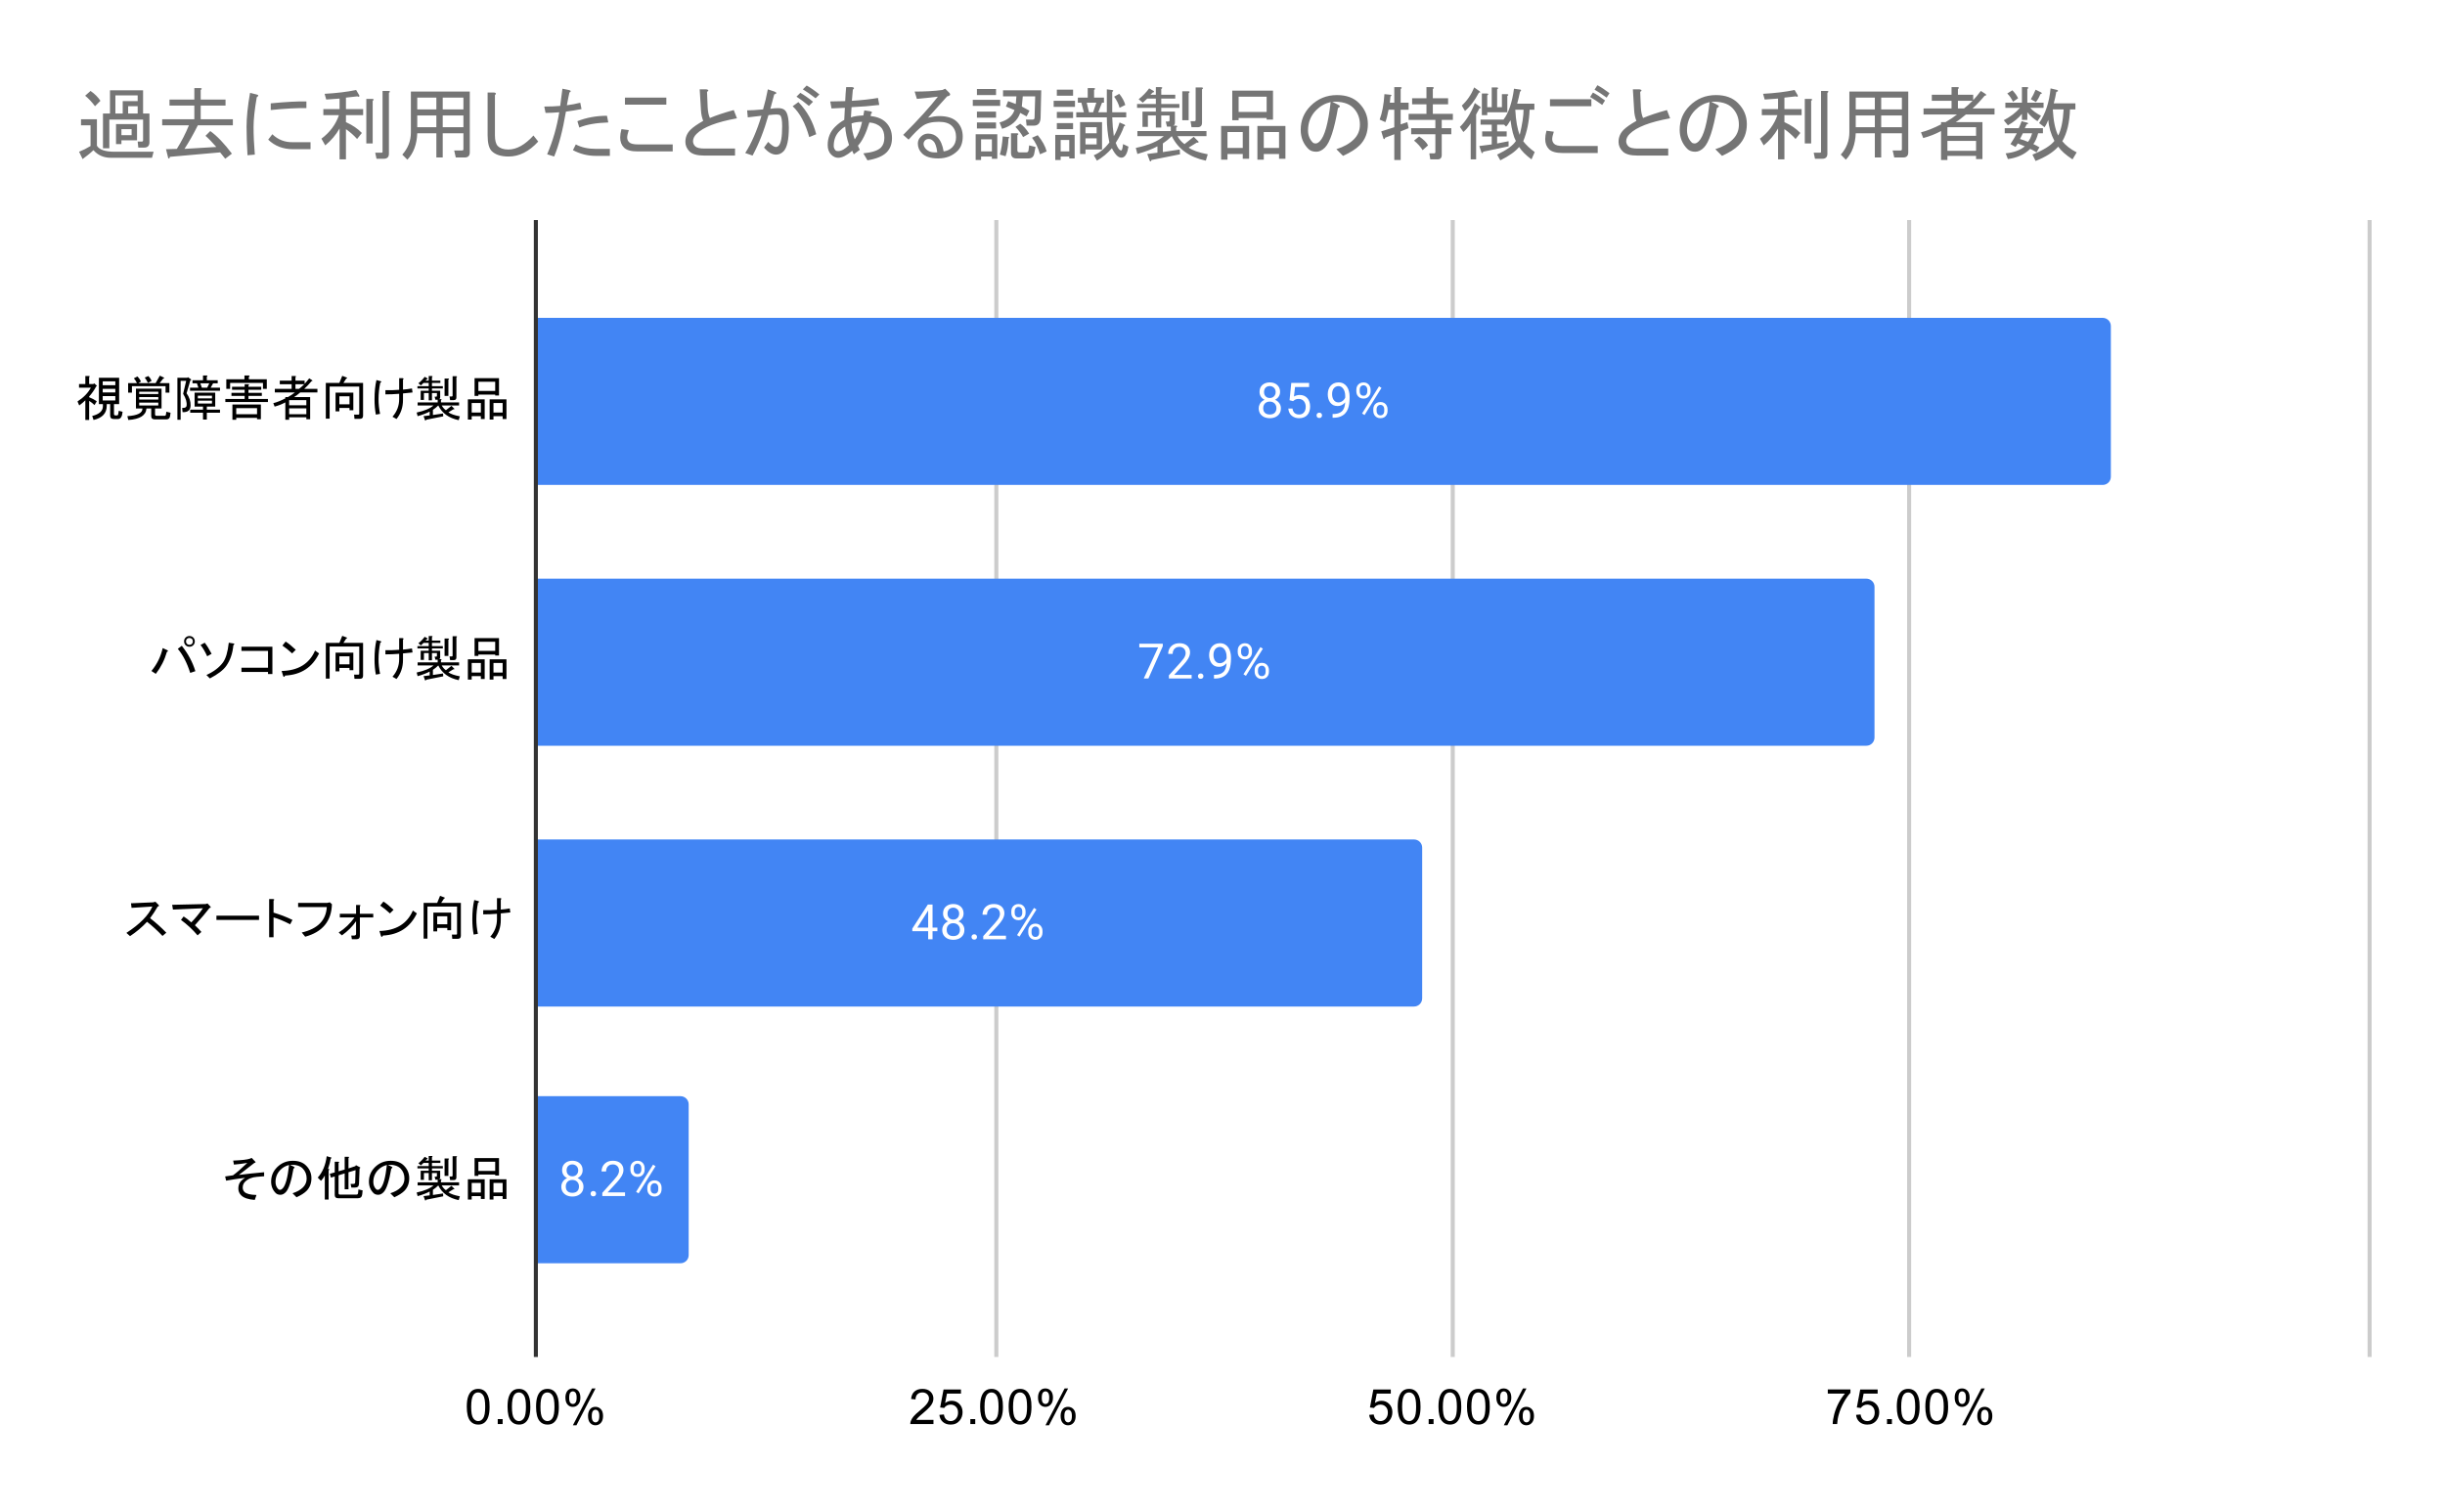 <svg version="1.1" viewBox="0.0 0.0 600.0 371.0" fill="none" stroke="none" stroke-linecap="square" stroke-miterlimit="10" width="600" height="371" xmlns:xlink="http://www.w3.org/1999/xlink" xmlns="http://www.w3.org/2000/svg"><path fill="#ffffff" d="M0 0L600.0 0L600.0 371.0L0 371.0L0 0Z" fill-rule="nonzero"/><path stroke="#333333" stroke-width="1.0" stroke-linecap="butt" d="M131.5 54.5L131.5 332.5" fill-rule="nonzero"/><path stroke="#cccccc" stroke-width="1.0" stroke-linecap="butt" d="M244.5 54.5L244.5 332.5" fill-rule="nonzero"/><path stroke="#cccccc" stroke-width="1.0" stroke-linecap="butt" d="M356.5 54.5L356.5 332.5" fill-rule="nonzero"/><path stroke="#cccccc" stroke-width="1.0" stroke-linecap="butt" d="M468.5 54.5L468.5 332.5" fill-rule="nonzero"/><path stroke="#cccccc" stroke-width="1.0" stroke-linecap="butt" d="M581.5 54.5L581.5 332.5" fill-rule="nonzero"/><clipPath id="id_0"><path d="M131.55 54.917L581.45 54.917L581.45 332.45L131.55 332.45L131.55 54.917Z" clip-rule="nonzero"/></clipPath><path stroke="#000000" stroke-width="2.0" stroke-linecap="butt" stroke-opacity="0.0" clip-path="url(#id_0)" d="M132.0 119.0L132.0 78.0L516.0 78.0C517.105 78.0 518.0 78.895 518.0 80.0L518.0 117.0C518.0 118.105 517.105 119.0 516.0 119.0Z" fill-rule="nonzero"/><path fill="#4285f4" clip-path="url(#id_0)" d="M132.0 119.0L132.0 78.0L516.0 78.0C517.105 78.0 518.0 78.895 518.0 80.0L518.0 117.0C518.0 118.105 517.105 119.0 516.0 119.0Z" fill-rule="nonzero"/><path stroke="#000000" stroke-width="2.0" stroke-linecap="butt" stroke-opacity="0.0" clip-path="url(#id_0)" d="M132.0 183.0L132.0 142.0L458.0 142.0C459.105 142.0 460.0 142.895 460.0 144.0L460.0 181.0C460.0 182.105 459.105 183.0 458.0 183.0Z" fill-rule="nonzero"/><path fill="#4285f4" clip-path="url(#id_0)" d="M132.0 183.0L132.0 142.0L458.0 142.0C459.105 142.0 460.0 142.895 460.0 144.0L460.0 181.0C460.0 182.105 459.105 183.0 458.0 183.0Z" fill-rule="nonzero"/><path stroke="#000000" stroke-width="2.0" stroke-linecap="butt" stroke-opacity="0.0" clip-path="url(#id_0)" d="M132.0 247.0L132.0 206.0L347.0 206.0C348.105 206.0 349.0 206.895 349.0 208.0L349.0 245.0C349.0 246.105 348.105 247.0 347.0 247.0Z" fill-rule="nonzero"/><path fill="#4285f4" clip-path="url(#id_0)" d="M132.0 247.0L132.0 206.0L347.0 206.0C348.105 206.0 349.0 206.895 349.0 208.0L349.0 245.0C349.0 246.105 348.105 247.0 347.0 247.0Z" fill-rule="nonzero"/><path stroke="#000000" stroke-width="2.0" stroke-linecap="butt" stroke-opacity="0.0" clip-path="url(#id_0)" d="M132.0 310.0L132.0 269.0L167.0 269.0C168.105 269.0 169.0 269.895 169.0 271.0L169.0 308.0C169.0 309.105 168.105 310.0 167.0 310.0Z" fill-rule="nonzero"/><path fill="#4285f4" clip-path="url(#id_0)" d="M132.0 310.0L132.0 269.0L167.0 269.0C168.105 269.0 169.0 269.895 169.0 271.0L169.0 308.0C169.0 309.105 168.105 310.0 167.0 310.0Z" fill-rule="nonzero"/><path stroke="#4285f4" stroke-width="3.0" stroke-linejoin="round" stroke-linecap="round" d="M314.331 100.188Q314.331 100.969 313.971 101.516Q313.612 102.047 312.987 102.344Q312.378 102.625 311.612 102.625Q310.846 102.625 310.221 102.344Q309.612 102.047 309.253 101.516Q308.893 100.969 308.893 100.188Q308.893 99.688 309.096 99.266Q309.3 98.828 309.659 98.516Q310.018 98.203 310.503 98.031Q311.003 97.859 311.596 97.859Q312.393 97.859 313.003 98.156Q313.612 98.453 313.971 98.984Q314.331 99.516 314.331 100.188ZM313.237 100.172Q313.237 99.688 313.034 99.328Q312.831 98.953 312.456 98.75Q312.081 98.547 311.596 98.547Q311.096 98.547 310.737 98.75Q310.378 98.953 310.175 99.328Q309.987 99.688 309.987 100.172Q309.987 100.656 310.175 101.016Q310.378 101.359 310.737 101.547Q311.112 101.719 311.612 101.719Q312.112 101.719 312.471 101.547Q312.846 101.359 313.034 101.016Q313.237 100.656 313.237 100.172ZM314.128 96.188Q314.128 96.812 313.8 97.312Q313.471 97.812 312.893 98.094Q312.331 98.375 311.612 98.375Q310.878 98.375 310.3 98.094Q309.737 97.812 309.409 97.312Q309.096 96.812 309.096 96.188Q309.096 95.438 309.409 94.922Q309.737 94.406 310.3 94.125Q310.878 93.844 311.612 93.844Q312.346 93.844 312.909 94.125Q313.471 94.406 313.8 94.922Q314.128 95.438 314.128 96.188ZM313.05 96.203Q313.05 95.781 312.862 95.453Q312.675 95.125 312.346 94.938Q312.034 94.734 311.612 94.734Q311.175 94.734 310.846 94.922Q310.534 95.094 310.362 95.422Q310.19 95.75 310.19 96.203Q310.19 96.641 310.362 96.969Q310.534 97.297 310.862 97.484Q311.19 97.672 311.612 97.672Q312.034 97.672 312.346 97.484Q312.675 97.297 312.862 96.969Q313.05 96.641 313.05 96.203ZM317.315 98.438L316.456 98.219L316.878 93.969L321.253 93.969L321.253 94.969L317.8 94.969L317.534 97.297Q317.768 97.156 318.128 97.047Q318.503 96.922 318.971 96.922Q319.55 96.922 320.018 97.125Q320.487 97.328 320.815 97.703Q321.159 98.078 321.331 98.609Q321.503 99.125 321.503 99.781Q321.503 100.391 321.331 100.906Q321.175 101.422 320.831 101.812Q320.503 102.188 319.987 102.406Q319.487 102.625 318.8 102.625Q318.284 102.625 317.831 102.484Q317.378 102.328 317.003 102.031Q316.643 101.734 316.425 101.297Q316.206 100.859 316.143 100.25L317.175 100.25Q317.237 100.734 317.44 101.062Q317.659 101.391 318.003 101.562Q318.346 101.719 318.8 101.719Q319.19 101.719 319.487 101.594Q319.784 101.453 319.987 101.203Q320.206 100.953 320.315 100.594Q320.425 100.234 320.425 99.797Q320.425 99.391 320.3 99.047Q320.19 98.703 319.971 98.453Q319.753 98.188 319.44 98.047Q319.128 97.891 318.706 97.891Q318.175 97.891 317.893 98.047Q317.612 98.188 317.315 98.438ZM323.081 101.922Q323.081 101.656 323.253 101.469Q323.425 101.266 323.753 101.266Q324.081 101.266 324.253 101.469Q324.425 101.656 324.425 101.922Q324.425 102.188 324.253 102.391Q324.081 102.578 323.753 102.578Q323.425 102.578 323.253 102.391Q323.081 102.188 323.081 101.922ZM327.018 101.594L327.143 101.594Q328.081 101.594 328.659 101.328Q329.253 101.062 329.565 100.625Q329.878 100.172 329.987 99.609Q330.112 99.047 330.112 98.469L330.112 97.156Q330.112 96.578 329.971 96.125Q329.846 95.672 329.612 95.375Q329.393 95.062 329.096 94.906Q328.8 94.75 328.471 94.75Q328.096 94.75 327.8 94.906Q327.503 95.047 327.3 95.312Q327.096 95.578 326.987 95.953Q326.893 96.312 326.893 96.734Q326.893 97.125 326.987 97.484Q327.081 97.828 327.268 98.125Q327.471 98.406 327.753 98.578Q328.05 98.75 328.44 98.75Q328.8 98.75 329.112 98.609Q329.44 98.453 329.69 98.203Q329.94 97.953 330.081 97.641Q330.237 97.328 330.253 96.984L330.768 96.984Q330.768 97.469 330.581 97.938Q330.393 98.406 330.05 98.797Q329.721 99.188 329.253 99.422Q328.8 99.641 328.268 99.641Q327.628 99.641 327.159 99.406Q326.706 99.156 326.409 98.75Q326.112 98.328 325.971 97.828Q325.831 97.312 325.831 96.797Q325.831 96.188 325.987 95.656Q326.159 95.125 326.487 94.719Q326.831 94.312 327.315 94.078Q327.815 93.844 328.471 93.844Q329.206 93.844 329.721 94.141Q330.237 94.438 330.565 94.938Q330.893 95.422 331.034 96.047Q331.19 96.656 331.19 97.297L331.19 97.688Q331.19 98.359 331.096 99.047Q331.018 99.719 330.784 100.344Q330.55 100.969 330.096 101.453Q329.643 101.938 328.909 102.234Q328.19 102.516 327.143 102.516L327.018 102.516L327.018 101.594ZM332.846 96.062L332.846 95.609Q332.846 95.125 333.05 94.734Q333.268 94.328 333.659 94.094Q334.065 93.844 334.596 93.844Q335.143 93.844 335.534 94.094Q335.925 94.328 336.128 94.734Q336.346 95.125 336.346 95.609L336.346 96.062Q336.346 96.531 336.143 96.938Q335.94 97.328 335.55 97.578Q335.159 97.812 334.612 97.812Q334.065 97.812 333.659 97.578Q333.268 97.328 333.05 96.938Q332.846 96.531 332.846 96.062ZM333.675 95.609L333.675 96.062Q333.675 96.328 333.768 96.578Q333.878 96.812 334.081 96.969Q334.3 97.109 334.612 97.109Q334.925 97.109 335.128 96.969Q335.331 96.812 335.425 96.578Q335.534 96.328 335.534 96.062L335.534 95.609Q335.534 95.328 335.425 95.094Q335.331 94.844 335.112 94.703Q334.909 94.547 334.596 94.547Q334.284 94.547 334.081 94.703Q333.878 94.844 333.768 95.094Q333.675 95.328 333.675 95.609ZM337.003 100.859L337.003 100.406Q337.003 99.922 337.206 99.531Q337.425 99.125 337.815 98.891Q338.221 98.656 338.753 98.656Q339.3 98.656 339.69 98.891Q340.081 99.125 340.284 99.531Q340.503 99.922 340.503 100.406L340.503 100.859Q340.503 101.344 340.3 101.75Q340.096 102.141 339.706 102.391Q339.315 102.625 338.768 102.625Q338.221 102.625 337.831 102.391Q337.44 102.141 337.221 101.75Q337.003 101.344 337.003 100.859ZM337.815 100.406L337.815 100.859Q337.815 101.141 337.925 101.391Q338.034 101.625 338.237 101.781Q338.456 101.922 338.768 101.922Q339.081 101.922 339.284 101.781Q339.503 101.625 339.596 101.391Q339.69 101.141 339.69 100.859L339.69 100.406Q339.69 100.125 339.581 99.891Q339.487 99.656 339.284 99.516Q339.081 99.359 338.753 99.359Q338.44 99.359 338.237 99.516Q338.034 99.656 337.925 99.891Q337.815 100.125 337.815 100.406ZM339.018 95.188L334.862 101.844L334.253 101.469L338.409 94.797L339.018 95.188Z" fill-rule="nonzero"/><path fill="#ffffff" d="M314.331 100.188Q314.331 100.969 313.971 101.516Q313.612 102.047 312.987 102.344Q312.378 102.625 311.612 102.625Q310.846 102.625 310.221 102.344Q309.612 102.047 309.253 101.516Q308.893 100.969 308.893 100.188Q308.893 99.688 309.096 99.266Q309.3 98.828 309.659 98.516Q310.018 98.203 310.503 98.031Q311.003 97.859 311.596 97.859Q312.393 97.859 313.003 98.156Q313.612 98.453 313.971 98.984Q314.331 99.516 314.331 100.188ZM313.237 100.172Q313.237 99.688 313.034 99.328Q312.831 98.953 312.456 98.75Q312.081 98.547 311.596 98.547Q311.096 98.547 310.737 98.75Q310.378 98.953 310.175 99.328Q309.987 99.688 309.987 100.172Q309.987 100.656 310.175 101.016Q310.378 101.359 310.737 101.547Q311.112 101.719 311.612 101.719Q312.112 101.719 312.471 101.547Q312.846 101.359 313.034 101.016Q313.237 100.656 313.237 100.172ZM314.128 96.188Q314.128 96.812 313.8 97.312Q313.471 97.812 312.893 98.094Q312.331 98.375 311.612 98.375Q310.878 98.375 310.3 98.094Q309.737 97.812 309.409 97.312Q309.096 96.812 309.096 96.188Q309.096 95.438 309.409 94.922Q309.737 94.406 310.3 94.125Q310.878 93.844 311.612 93.844Q312.346 93.844 312.909 94.125Q313.471 94.406 313.8 94.922Q314.128 95.438 314.128 96.188ZM313.05 96.203Q313.05 95.781 312.862 95.453Q312.675 95.125 312.346 94.938Q312.034 94.734 311.612 94.734Q311.175 94.734 310.846 94.922Q310.534 95.094 310.362 95.422Q310.19 95.75 310.19 96.203Q310.19 96.641 310.362 96.969Q310.534 97.297 310.862 97.484Q311.19 97.672 311.612 97.672Q312.034 97.672 312.346 97.484Q312.675 97.297 312.862 96.969Q313.05 96.641 313.05 96.203ZM317.315 98.438L316.456 98.219L316.878 93.969L321.253 93.969L321.253 94.969L317.8 94.969L317.534 97.297Q317.768 97.156 318.128 97.047Q318.503 96.922 318.971 96.922Q319.55 96.922 320.018 97.125Q320.487 97.328 320.815 97.703Q321.159 98.078 321.331 98.609Q321.503 99.125 321.503 99.781Q321.503 100.391 321.331 100.906Q321.175 101.422 320.831 101.812Q320.503 102.188 319.987 102.406Q319.487 102.625 318.8 102.625Q318.284 102.625 317.831 102.484Q317.378 102.328 317.003 102.031Q316.643 101.734 316.425 101.297Q316.206 100.859 316.143 100.25L317.175 100.25Q317.237 100.734 317.44 101.062Q317.659 101.391 318.003 101.562Q318.346 101.719 318.8 101.719Q319.19 101.719 319.487 101.594Q319.784 101.453 319.987 101.203Q320.206 100.953 320.315 100.594Q320.425 100.234 320.425 99.797Q320.425 99.391 320.3 99.047Q320.19 98.703 319.971 98.453Q319.753 98.188 319.44 98.047Q319.128 97.891 318.706 97.891Q318.175 97.891 317.893 98.047Q317.612 98.188 317.315 98.438ZM323.081 101.922Q323.081 101.656 323.253 101.469Q323.425 101.266 323.753 101.266Q324.081 101.266 324.253 101.469Q324.425 101.656 324.425 101.922Q324.425 102.188 324.253 102.391Q324.081 102.578 323.753 102.578Q323.425 102.578 323.253 102.391Q323.081 102.188 323.081 101.922ZM327.018 101.594L327.143 101.594Q328.081 101.594 328.659 101.328Q329.253 101.062 329.565 100.625Q329.878 100.172 329.987 99.609Q330.112 99.047 330.112 98.469L330.112 97.156Q330.112 96.578 329.971 96.125Q329.846 95.672 329.612 95.375Q329.393 95.062 329.096 94.906Q328.8 94.75 328.471 94.75Q328.096 94.75 327.8 94.906Q327.503 95.047 327.3 95.312Q327.096 95.578 326.987 95.953Q326.893 96.312 326.893 96.734Q326.893 97.125 326.987 97.484Q327.081 97.828 327.268 98.125Q327.471 98.406 327.753 98.578Q328.05 98.75 328.44 98.75Q328.8 98.75 329.112 98.609Q329.44 98.453 329.69 98.203Q329.94 97.953 330.081 97.641Q330.237 97.328 330.253 96.984L330.768 96.984Q330.768 97.469 330.581 97.938Q330.393 98.406 330.05 98.797Q329.721 99.188 329.253 99.422Q328.8 99.641 328.268 99.641Q327.628 99.641 327.159 99.406Q326.706 99.156 326.409 98.75Q326.112 98.328 325.971 97.828Q325.831 97.312 325.831 96.797Q325.831 96.188 325.987 95.656Q326.159 95.125 326.487 94.719Q326.831 94.312 327.315 94.078Q327.815 93.844 328.471 93.844Q329.206 93.844 329.721 94.141Q330.237 94.438 330.565 94.938Q330.893 95.422 331.034 96.047Q331.19 96.656 331.19 97.297L331.19 97.688Q331.19 98.359 331.096 99.047Q331.018 99.719 330.784 100.344Q330.55 100.969 330.096 101.453Q329.643 101.938 328.909 102.234Q328.19 102.516 327.143 102.516L327.018 102.516L327.018 101.594ZM332.846 96.062L332.846 95.609Q332.846 95.125 333.05 94.734Q333.268 94.328 333.659 94.094Q334.065 93.844 334.596 93.844Q335.143 93.844 335.534 94.094Q335.925 94.328 336.128 94.734Q336.346 95.125 336.346 95.609L336.346 96.062Q336.346 96.531 336.143 96.938Q335.94 97.328 335.55 97.578Q335.159 97.812 334.612 97.812Q334.065 97.812 333.659 97.578Q333.268 97.328 333.05 96.938Q332.846 96.531 332.846 96.062ZM333.675 95.609L333.675 96.062Q333.675 96.328 333.768 96.578Q333.878 96.812 334.081 96.969Q334.3 97.109 334.612 97.109Q334.925 97.109 335.128 96.969Q335.331 96.812 335.425 96.578Q335.534 96.328 335.534 96.062L335.534 95.609Q335.534 95.328 335.425 95.094Q335.331 94.844 335.112 94.703Q334.909 94.547 334.596 94.547Q334.284 94.547 334.081 94.703Q333.878 94.844 333.768 95.094Q333.675 95.328 333.675 95.609ZM337.003 100.859L337.003 100.406Q337.003 99.922 337.206 99.531Q337.425 99.125 337.815 98.891Q338.221 98.656 338.753 98.656Q339.3 98.656 339.69 98.891Q340.081 99.125 340.284 99.531Q340.503 99.922 340.503 100.406L340.503 100.859Q340.503 101.344 340.3 101.75Q340.096 102.141 339.706 102.391Q339.315 102.625 338.768 102.625Q338.221 102.625 337.831 102.391Q337.44 102.141 337.221 101.75Q337.003 101.344 337.003 100.859ZM337.815 100.406L337.815 100.859Q337.815 101.141 337.925 101.391Q338.034 101.625 338.237 101.781Q338.456 101.922 338.768 101.922Q339.081 101.922 339.284 101.781Q339.503 101.625 339.596 101.391Q339.69 101.141 339.69 100.859L339.69 100.406Q339.69 100.125 339.581 99.891Q339.487 99.656 339.284 99.516Q339.081 99.359 338.753 99.359Q338.44 99.359 338.237 99.516Q338.034 99.656 337.925 99.891Q337.815 100.125 337.815 100.406ZM339.018 95.188L334.862 101.844L334.253 101.469L338.409 94.797L339.018 95.188Z" fill-rule="nonzero"/><path stroke="#4285f4" stroke-width="3.0" stroke-linejoin="round" stroke-linecap="round" d="M285.347 157.969L285.347 158.578L281.816 166.5L280.675 166.5L284.207 158.859L279.582 158.859L279.582 157.969L285.347 157.969ZM292.425 165.609L292.425 166.5L286.847 166.5L286.847 165.719L289.644 162.609Q290.16 162.031 290.441 161.641Q290.722 161.234 290.832 160.922Q290.957 160.594 290.957 160.266Q290.957 159.844 290.785 159.5Q290.613 159.156 290.269 158.953Q289.941 158.734 289.457 158.734Q288.894 158.734 288.519 158.969Q288.144 159.188 287.957 159.578Q287.769 159.969 287.769 160.469L286.675 160.469Q286.675 159.75 286.988 159.156Q287.316 158.562 287.925 158.203Q288.55 157.844 289.457 157.844Q290.269 157.844 290.847 158.141Q291.425 158.422 291.722 158.938Q292.035 159.438 292.035 160.125Q292.035 160.5 291.91 160.891Q291.785 161.266 291.566 161.656Q291.347 162.031 291.05 162.406Q290.769 162.766 290.441 163.125L288.144 165.609L292.425 165.609ZM293.972 165.922Q293.972 165.656 294.144 165.469Q294.316 165.266 294.644 165.266Q294.972 165.266 295.144 165.469Q295.316 165.656 295.316 165.922Q295.316 166.188 295.144 166.391Q294.972 166.578 294.644 166.578Q294.316 166.578 294.144 166.391Q293.972 166.188 293.972 165.922ZM297.91 165.594L298.035 165.594Q298.972 165.594 299.55 165.328Q300.144 165.062 300.457 164.625Q300.769 164.172 300.879 163.609Q301.004 163.047 301.004 162.469L301.004 161.156Q301.004 160.578 300.863 160.125Q300.738 159.672 300.504 159.375Q300.285 159.062 299.988 158.906Q299.691 158.75 299.363 158.75Q298.988 158.75 298.691 158.906Q298.394 159.047 298.191 159.312Q297.988 159.578 297.879 159.953Q297.785 160.312 297.785 160.734Q297.785 161.125 297.879 161.484Q297.972 161.828 298.16 162.125Q298.363 162.406 298.644 162.578Q298.941 162.75 299.332 162.75Q299.691 162.75 300.004 162.609Q300.332 162.453 300.582 162.203Q300.832 161.953 300.972 161.641Q301.129 161.328 301.144 160.984L301.66 160.984Q301.66 161.469 301.472 161.938Q301.285 162.406 300.941 162.797Q300.613 163.188 300.144 163.422Q299.691 163.641 299.16 163.641Q298.519 163.641 298.05 163.406Q297.597 163.156 297.3 162.75Q297.004 162.328 296.863 161.828Q296.722 161.312 296.722 160.797Q296.722 160.188 296.879 159.656Q297.05 159.125 297.379 158.719Q297.722 158.312 298.207 158.078Q298.707 157.844 299.363 157.844Q300.097 157.844 300.613 158.141Q301.129 158.438 301.457 158.938Q301.785 159.422 301.925 160.047Q302.082 160.656 302.082 161.297L302.082 161.688Q302.082 162.359 301.988 163.047Q301.91 163.719 301.675 164.344Q301.441 164.969 300.988 165.453Q300.535 165.938 299.8 166.234Q299.082 166.516 298.035 166.516L297.91 166.516L297.91 165.594ZM303.738 160.062L303.738 159.609Q303.738 159.125 303.941 158.734Q304.16 158.328 304.55 158.094Q304.957 157.844 305.488 157.844Q306.035 157.844 306.425 158.094Q306.816 158.328 307.019 158.734Q307.238 159.125 307.238 159.609L307.238 160.062Q307.238 160.531 307.035 160.938Q306.832 161.328 306.441 161.578Q306.05 161.812 305.504 161.812Q304.957 161.812 304.55 161.578Q304.16 161.328 303.941 160.938Q303.738 160.531 303.738 160.062ZM304.566 159.609L304.566 160.062Q304.566 160.328 304.66 160.578Q304.769 160.812 304.972 160.969Q305.191 161.109 305.504 161.109Q305.816 161.109 306.019 160.969Q306.222 160.812 306.316 160.578Q306.425 160.328 306.425 160.062L306.425 159.609Q306.425 159.328 306.316 159.094Q306.222 158.844 306.004 158.703Q305.8 158.547 305.488 158.547Q305.175 158.547 304.972 158.703Q304.769 158.844 304.66 159.094Q304.566 159.328 304.566 159.609ZM307.894 164.859L307.894 164.406Q307.894 163.922 308.097 163.531Q308.316 163.125 308.707 162.891Q309.113 162.656 309.644 162.656Q310.191 162.656 310.582 162.891Q310.972 163.125 311.175 163.531Q311.394 163.922 311.394 164.406L311.394 164.859Q311.394 165.344 311.191 165.75Q310.988 166.141 310.597 166.391Q310.207 166.625 309.66 166.625Q309.113 166.625 308.722 166.391Q308.332 166.141 308.113 165.75Q307.894 165.344 307.894 164.859ZM308.707 164.406L308.707 164.859Q308.707 165.141 308.816 165.391Q308.925 165.625 309.129 165.781Q309.347 165.922 309.66 165.922Q309.972 165.922 310.175 165.781Q310.394 165.625 310.488 165.391Q310.582 165.141 310.582 164.859L310.582 164.406Q310.582 164.125 310.472 163.891Q310.379 163.656 310.175 163.516Q309.972 163.359 309.644 163.359Q309.332 163.359 309.129 163.516Q308.925 163.656 308.816 163.891Q308.707 164.125 308.707 164.406ZM309.91 159.188L305.754 165.844L305.144 165.469L309.3 158.797L309.91 159.188Z" fill-rule="nonzero"/><path fill="#ffffff" d="M285.347 157.969L285.347 158.578L281.816 166.5L280.675 166.5L284.207 158.859L279.582 158.859L279.582 157.969L285.347 157.969ZM292.425 165.609L292.425 166.5L286.847 166.5L286.847 165.719L289.644 162.609Q290.16 162.031 290.441 161.641Q290.722 161.234 290.832 160.922Q290.957 160.594 290.957 160.266Q290.957 159.844 290.785 159.5Q290.613 159.156 290.269 158.953Q289.941 158.734 289.457 158.734Q288.894 158.734 288.519 158.969Q288.144 159.188 287.957 159.578Q287.769 159.969 287.769 160.469L286.675 160.469Q286.675 159.75 286.988 159.156Q287.316 158.562 287.925 158.203Q288.55 157.844 289.457 157.844Q290.269 157.844 290.847 158.141Q291.425 158.422 291.722 158.938Q292.035 159.438 292.035 160.125Q292.035 160.5 291.91 160.891Q291.785 161.266 291.566 161.656Q291.347 162.031 291.05 162.406Q290.769 162.766 290.441 163.125L288.144 165.609L292.425 165.609ZM293.972 165.922Q293.972 165.656 294.144 165.469Q294.316 165.266 294.644 165.266Q294.972 165.266 295.144 165.469Q295.316 165.656 295.316 165.922Q295.316 166.188 295.144 166.391Q294.972 166.578 294.644 166.578Q294.316 166.578 294.144 166.391Q293.972 166.188 293.972 165.922ZM297.91 165.594L298.035 165.594Q298.972 165.594 299.55 165.328Q300.144 165.062 300.457 164.625Q300.769 164.172 300.879 163.609Q301.004 163.047 301.004 162.469L301.004 161.156Q301.004 160.578 300.863 160.125Q300.738 159.672 300.504 159.375Q300.285 159.062 299.988 158.906Q299.691 158.75 299.363 158.75Q298.988 158.75 298.691 158.906Q298.394 159.047 298.191 159.312Q297.988 159.578 297.879 159.953Q297.785 160.312 297.785 160.734Q297.785 161.125 297.879 161.484Q297.972 161.828 298.16 162.125Q298.363 162.406 298.644 162.578Q298.941 162.75 299.332 162.75Q299.691 162.75 300.004 162.609Q300.332 162.453 300.582 162.203Q300.832 161.953 300.972 161.641Q301.129 161.328 301.144 160.984L301.66 160.984Q301.66 161.469 301.472 161.938Q301.285 162.406 300.941 162.797Q300.613 163.188 300.144 163.422Q299.691 163.641 299.16 163.641Q298.519 163.641 298.05 163.406Q297.597 163.156 297.3 162.75Q297.004 162.328 296.863 161.828Q296.722 161.312 296.722 160.797Q296.722 160.188 296.879 159.656Q297.05 159.125 297.379 158.719Q297.722 158.312 298.207 158.078Q298.707 157.844 299.363 157.844Q300.097 157.844 300.613 158.141Q301.129 158.438 301.457 158.938Q301.785 159.422 301.925 160.047Q302.082 160.656 302.082 161.297L302.082 161.688Q302.082 162.359 301.988 163.047Q301.91 163.719 301.675 164.344Q301.441 164.969 300.988 165.453Q300.535 165.938 299.8 166.234Q299.082 166.516 298.035 166.516L297.91 166.516L297.91 165.594ZM303.738 160.062L303.738 159.609Q303.738 159.125 303.941 158.734Q304.16 158.328 304.55 158.094Q304.957 157.844 305.488 157.844Q306.035 157.844 306.425 158.094Q306.816 158.328 307.019 158.734Q307.238 159.125 307.238 159.609L307.238 160.062Q307.238 160.531 307.035 160.938Q306.832 161.328 306.441 161.578Q306.05 161.812 305.504 161.812Q304.957 161.812 304.55 161.578Q304.16 161.328 303.941 160.938Q303.738 160.531 303.738 160.062ZM304.566 159.609L304.566 160.062Q304.566 160.328 304.66 160.578Q304.769 160.812 304.972 160.969Q305.191 161.109 305.504 161.109Q305.816 161.109 306.019 160.969Q306.222 160.812 306.316 160.578Q306.425 160.328 306.425 160.062L306.425 159.609Q306.425 159.328 306.316 159.094Q306.222 158.844 306.004 158.703Q305.8 158.547 305.488 158.547Q305.175 158.547 304.972 158.703Q304.769 158.844 304.66 159.094Q304.566 159.328 304.566 159.609ZM307.894 164.859L307.894 164.406Q307.894 163.922 308.097 163.531Q308.316 163.125 308.707 162.891Q309.113 162.656 309.644 162.656Q310.191 162.656 310.582 162.891Q310.972 163.125 311.175 163.531Q311.394 163.922 311.394 164.406L311.394 164.859Q311.394 165.344 311.191 165.75Q310.988 166.141 310.597 166.391Q310.207 166.625 309.66 166.625Q309.113 166.625 308.722 166.391Q308.332 166.141 308.113 165.75Q307.894 165.344 307.894 164.859ZM308.707 164.406L308.707 164.859Q308.707 165.141 308.816 165.391Q308.925 165.625 309.129 165.781Q309.347 165.922 309.66 165.922Q309.972 165.922 310.175 165.781Q310.394 165.625 310.488 165.391Q310.582 165.141 310.582 164.859L310.582 164.406Q310.582 164.125 310.472 163.891Q310.379 163.656 310.175 163.516Q309.972 163.359 309.644 163.359Q309.332 163.359 309.129 163.516Q308.925 163.656 308.816 163.891Q308.707 164.125 308.707 164.406ZM309.91 159.188L305.754 165.844L305.144 165.469L309.3 158.797L309.91 159.188Z" fill-rule="nonzero"/><path stroke="#4285f4" stroke-width="3.0" stroke-linejoin="round" stroke-linecap="round" d="M230.035 227.625L230.035 228.516L223.878 228.516L223.878 227.875L227.691 221.969L228.582 221.969L227.628 223.672L225.113 227.625L230.035 227.625ZM228.847 221.969L228.847 230.5L227.769 230.5L227.769 221.969L228.847 221.969ZM236.66 228.188Q236.66 228.969 236.3 229.516Q235.941 230.047 235.316 230.344Q234.707 230.625 233.941 230.625Q233.175 230.625 232.55 230.344Q231.941 230.047 231.582 229.516Q231.222 228.969 231.222 228.188Q231.222 227.688 231.425 227.266Q231.628 226.828 231.988 226.516Q232.347 226.203 232.832 226.031Q233.332 225.859 233.925 225.859Q234.722 225.859 235.332 226.156Q235.941 226.453 236.3 226.984Q236.66 227.516 236.66 228.188ZM235.566 228.172Q235.566 227.688 235.363 227.328Q235.16 226.953 234.785 226.75Q234.41 226.547 233.925 226.547Q233.425 226.547 233.066 226.75Q232.707 226.953 232.503 227.328Q232.316 227.688 232.316 228.172Q232.316 228.656 232.503 229.016Q232.707 229.359 233.066 229.547Q233.441 229.719 233.941 229.719Q234.441 229.719 234.8 229.547Q235.175 229.359 235.363 229.016Q235.566 228.656 235.566 228.172ZM236.457 224.188Q236.457 224.812 236.128 225.312Q235.8 225.812 235.222 226.094Q234.66 226.375 233.941 226.375Q233.207 226.375 232.628 226.094Q232.066 225.812 231.738 225.312Q231.425 224.812 231.425 224.188Q231.425 223.438 231.738 222.922Q232.066 222.406 232.628 222.125Q233.207 221.844 233.941 221.844Q234.675 221.844 235.238 222.125Q235.8 222.406 236.128 222.922Q236.457 223.438 236.457 224.188ZM235.378 224.203Q235.378 223.781 235.191 223.453Q235.003 223.125 234.675 222.938Q234.363 222.734 233.941 222.734Q233.503 222.734 233.175 222.922Q232.863 223.094 232.691 223.422Q232.519 223.75 232.519 224.203Q232.519 224.641 232.691 224.969Q232.863 225.297 233.191 225.484Q233.519 225.672 233.941 225.672Q234.363 225.672 234.675 225.484Q235.003 225.297 235.191 224.969Q235.378 224.641 235.378 224.203ZM238.41 229.922Q238.41 229.656 238.582 229.469Q238.753 229.266 239.082 229.266Q239.41 229.266 239.582 229.469Q239.753 229.656 239.753 229.922Q239.753 230.188 239.582 230.391Q239.41 230.578 239.082 230.578Q238.753 230.578 238.582 230.391Q238.41 230.188 238.41 229.922ZM246.863 229.609L246.863 230.5L241.285 230.5L241.285 229.719L244.082 226.609Q244.597 226.031 244.878 225.641Q245.16 225.234 245.269 224.922Q245.394 224.594 245.394 224.266Q245.394 223.844 245.222 223.5Q245.05 223.156 244.707 222.953Q244.378 222.734 243.894 222.734Q243.332 222.734 242.957 222.969Q242.582 223.188 242.394 223.578Q242.207 223.969 242.207 224.469L241.113 224.469Q241.113 223.75 241.425 223.156Q241.753 222.562 242.363 222.203Q242.988 221.844 243.894 221.844Q244.707 221.844 245.285 222.141Q245.863 222.422 246.16 222.938Q246.472 223.438 246.472 224.125Q246.472 224.5 246.347 224.891Q246.222 225.266 246.003 225.656Q245.785 226.031 245.488 226.406Q245.207 226.766 244.878 227.125L242.582 229.609L246.863 229.609ZM248.175 224.062L248.175 223.609Q248.175 223.125 248.378 222.734Q248.597 222.328 248.988 222.094Q249.394 221.844 249.925 221.844Q250.472 221.844 250.863 222.094Q251.253 222.328 251.457 222.734Q251.675 223.125 251.675 223.609L251.675 224.062Q251.675 224.531 251.472 224.938Q251.269 225.328 250.878 225.578Q250.488 225.812 249.941 225.812Q249.394 225.812 248.988 225.578Q248.597 225.328 248.378 224.938Q248.175 224.531 248.175 224.062ZM249.003 223.609L249.003 224.062Q249.003 224.328 249.097 224.578Q249.207 224.812 249.41 224.969Q249.628 225.109 249.941 225.109Q250.253 225.109 250.457 224.969Q250.66 224.812 250.753 224.578Q250.863 224.328 250.863 224.062L250.863 223.609Q250.863 223.328 250.753 223.094Q250.66 222.844 250.441 222.703Q250.238 222.547 249.925 222.547Q249.613 222.547 249.41 222.703Q249.207 222.844 249.097 223.094Q249.003 223.328 249.003 223.609ZM252.332 228.859L252.332 228.406Q252.332 227.922 252.535 227.531Q252.753 227.125 253.144 226.891Q253.55 226.656 254.082 226.656Q254.628 226.656 255.019 226.891Q255.41 227.125 255.613 227.531Q255.832 227.922 255.832 228.406L255.832 228.859Q255.832 229.344 255.628 229.75Q255.425 230.141 255.035 230.391Q254.644 230.625 254.097 230.625Q253.55 230.625 253.16 230.391Q252.769 230.141 252.55 229.75Q252.332 229.344 252.332 228.859ZM253.144 228.406L253.144 228.859Q253.144 229.141 253.253 229.391Q253.363 229.625 253.566 229.781Q253.785 229.922 254.097 229.922Q254.41 229.922 254.613 229.781Q254.832 229.625 254.925 229.391Q255.019 229.141 255.019 228.859L255.019 228.406Q255.019 228.125 254.91 227.891Q254.816 227.656 254.613 227.516Q254.41 227.359 254.082 227.359Q253.769 227.359 253.566 227.516Q253.363 227.656 253.253 227.891Q253.144 228.125 253.144 228.406ZM254.347 223.188L250.191 229.844L249.582 229.469L253.738 222.797L254.347 223.188Z" fill-rule="nonzero"/><path fill="#ffffff" d="M230.035 227.625L230.035 228.516L223.878 228.516L223.878 227.875L227.691 221.969L228.582 221.969L227.628 223.672L225.113 227.625L230.035 227.625ZM228.847 221.969L228.847 230.5L227.769 230.5L227.769 221.969L228.847 221.969ZM236.66 228.188Q236.66 228.969 236.3 229.516Q235.941 230.047 235.316 230.344Q234.707 230.625 233.941 230.625Q233.175 230.625 232.55 230.344Q231.941 230.047 231.582 229.516Q231.222 228.969 231.222 228.188Q231.222 227.688 231.425 227.266Q231.628 226.828 231.988 226.516Q232.347 226.203 232.832 226.031Q233.332 225.859 233.925 225.859Q234.722 225.859 235.332 226.156Q235.941 226.453 236.3 226.984Q236.66 227.516 236.66 228.188ZM235.566 228.172Q235.566 227.688 235.363 227.328Q235.16 226.953 234.785 226.75Q234.41 226.547 233.925 226.547Q233.425 226.547 233.066 226.75Q232.707 226.953 232.503 227.328Q232.316 227.688 232.316 228.172Q232.316 228.656 232.503 229.016Q232.707 229.359 233.066 229.547Q233.441 229.719 233.941 229.719Q234.441 229.719 234.8 229.547Q235.175 229.359 235.363 229.016Q235.566 228.656 235.566 228.172ZM236.457 224.188Q236.457 224.812 236.128 225.312Q235.8 225.812 235.222 226.094Q234.66 226.375 233.941 226.375Q233.207 226.375 232.628 226.094Q232.066 225.812 231.738 225.312Q231.425 224.812 231.425 224.188Q231.425 223.438 231.738 222.922Q232.066 222.406 232.628 222.125Q233.207 221.844 233.941 221.844Q234.675 221.844 235.238 222.125Q235.8 222.406 236.128 222.922Q236.457 223.438 236.457 224.188ZM235.378 224.203Q235.378 223.781 235.191 223.453Q235.003 223.125 234.675 222.938Q234.363 222.734 233.941 222.734Q233.503 222.734 233.175 222.922Q232.863 223.094 232.691 223.422Q232.519 223.75 232.519 224.203Q232.519 224.641 232.691 224.969Q232.863 225.297 233.191 225.484Q233.519 225.672 233.941 225.672Q234.363 225.672 234.675 225.484Q235.003 225.297 235.191 224.969Q235.378 224.641 235.378 224.203ZM238.41 229.922Q238.41 229.656 238.582 229.469Q238.753 229.266 239.082 229.266Q239.41 229.266 239.582 229.469Q239.753 229.656 239.753 229.922Q239.753 230.188 239.582 230.391Q239.41 230.578 239.082 230.578Q238.753 230.578 238.582 230.391Q238.41 230.188 238.41 229.922ZM246.863 229.609L246.863 230.5L241.285 230.5L241.285 229.719L244.082 226.609Q244.597 226.031 244.878 225.641Q245.16 225.234 245.269 224.922Q245.394 224.594 245.394 224.266Q245.394 223.844 245.222 223.5Q245.05 223.156 244.707 222.953Q244.378 222.734 243.894 222.734Q243.332 222.734 242.957 222.969Q242.582 223.188 242.394 223.578Q242.207 223.969 242.207 224.469L241.113 224.469Q241.113 223.75 241.425 223.156Q241.753 222.562 242.363 222.203Q242.988 221.844 243.894 221.844Q244.707 221.844 245.285 222.141Q245.863 222.422 246.16 222.938Q246.472 223.438 246.472 224.125Q246.472 224.5 246.347 224.891Q246.222 225.266 246.003 225.656Q245.785 226.031 245.488 226.406Q245.207 226.766 244.878 227.125L242.582 229.609L246.863 229.609ZM248.175 224.062L248.175 223.609Q248.175 223.125 248.378 222.734Q248.597 222.328 248.988 222.094Q249.394 221.844 249.925 221.844Q250.472 221.844 250.863 222.094Q251.253 222.328 251.457 222.734Q251.675 223.125 251.675 223.609L251.675 224.062Q251.675 224.531 251.472 224.938Q251.269 225.328 250.878 225.578Q250.488 225.812 249.941 225.812Q249.394 225.812 248.988 225.578Q248.597 225.328 248.378 224.938Q248.175 224.531 248.175 224.062ZM249.003 223.609L249.003 224.062Q249.003 224.328 249.097 224.578Q249.207 224.812 249.41 224.969Q249.628 225.109 249.941 225.109Q250.253 225.109 250.457 224.969Q250.66 224.812 250.753 224.578Q250.863 224.328 250.863 224.062L250.863 223.609Q250.863 223.328 250.753 223.094Q250.66 222.844 250.441 222.703Q250.238 222.547 249.925 222.547Q249.613 222.547 249.41 222.703Q249.207 222.844 249.097 223.094Q249.003 223.328 249.003 223.609ZM252.332 228.859L252.332 228.406Q252.332 227.922 252.535 227.531Q252.753 227.125 253.144 226.891Q253.55 226.656 254.082 226.656Q254.628 226.656 255.019 226.891Q255.41 227.125 255.613 227.531Q255.832 227.922 255.832 228.406L255.832 228.859Q255.832 229.344 255.628 229.75Q255.425 230.141 255.035 230.391Q254.644 230.625 254.097 230.625Q253.55 230.625 253.16 230.391Q252.769 230.141 252.55 229.75Q252.332 229.344 252.332 228.859ZM253.144 228.406L253.144 228.859Q253.144 229.141 253.253 229.391Q253.363 229.625 253.566 229.781Q253.785 229.922 254.097 229.922Q254.41 229.922 254.613 229.781Q254.832 229.625 254.925 229.391Q255.019 229.141 255.019 228.859L255.019 228.406Q255.019 228.125 254.91 227.891Q254.816 227.656 254.613 227.516Q254.41 227.359 254.082 227.359Q253.769 227.359 253.566 227.516Q253.363 227.656 253.253 227.891Q253.144 228.125 253.144 228.406ZM254.347 223.188L250.191 229.844L249.582 229.469L253.738 222.797L254.347 223.188Z" fill-rule="nonzero"/><path stroke="#4285f4" stroke-width="3.0" stroke-linejoin="round" stroke-linecap="round" d="M143.18 291.188Q143.18 291.969 142.82 292.516Q142.461 293.047 141.836 293.344Q141.226 293.625 140.461 293.625Q139.695 293.625 139.07 293.344Q138.461 293.047 138.101 292.516Q137.742 291.969 137.742 291.188Q137.742 290.688 137.945 290.266Q138.148 289.828 138.508 289.516Q138.867 289.203 139.351 289.031Q139.851 288.859 140.445 288.859Q141.242 288.859 141.851 289.156Q142.461 289.453 142.82 289.984Q143.18 290.516 143.18 291.188ZM142.086 291.172Q142.086 290.688 141.883 290.328Q141.68 289.953 141.305 289.75Q140.93 289.547 140.445 289.547Q139.945 289.547 139.586 289.75Q139.226 289.953 139.023 290.328Q138.836 290.688 138.836 291.172Q138.836 291.656 139.023 292.016Q139.226 292.359 139.586 292.547Q139.961 292.719 140.461 292.719Q140.961 292.719 141.32 292.547Q141.695 292.359 141.883 292.016Q142.086 291.656 142.086 291.172ZM142.976 287.188Q142.976 287.812 142.648 288.312Q142.32 288.812 141.742 289.094Q141.18 289.375 140.461 289.375Q139.726 289.375 139.148 289.094Q138.586 288.812 138.258 288.312Q137.945 287.812 137.945 287.188Q137.945 286.438 138.258 285.922Q138.586 285.406 139.148 285.125Q139.726 284.844 140.461 284.844Q141.195 284.844 141.758 285.125Q142.32 285.406 142.648 285.922Q142.976 286.438 142.976 287.188ZM141.898 287.203Q141.898 286.781 141.711 286.453Q141.523 286.125 141.195 285.938Q140.883 285.734 140.461 285.734Q140.023 285.734 139.695 285.922Q139.383 286.094 139.211 286.422Q139.039 286.75 139.039 287.203Q139.039 287.641 139.211 287.969Q139.383 288.297 139.711 288.484Q140.039 288.672 140.461 288.672Q140.883 288.672 141.195 288.484Q141.523 288.297 141.711 287.969Q141.898 287.641 141.898 287.203ZM144.93 292.922Q144.93 292.656 145.101 292.469Q145.273 292.266 145.601 292.266Q145.93 292.266 146.101 292.469Q146.273 292.656 146.273 292.922Q146.273 293.188 146.101 293.391Q145.93 293.578 145.601 293.578Q145.273 293.578 145.101 293.391Q144.93 293.188 144.93 292.922ZM153.383 292.609L153.383 293.5L147.805 293.5L147.805 292.719L150.601 289.609Q151.117 289.031 151.398 288.641Q151.68 288.234 151.789 287.922Q151.914 287.594 151.914 287.266Q151.914 286.844 151.742 286.5Q151.57 286.156 151.226 285.953Q150.898 285.734 150.414 285.734Q149.851 285.734 149.476 285.969Q149.101 286.188 148.914 286.578Q148.726 286.969 148.726 287.469L147.633 287.469Q147.633 286.75 147.945 286.156Q148.273 285.562 148.883 285.203Q149.508 284.844 150.414 284.844Q151.226 284.844 151.805 285.141Q152.383 285.422 152.68 285.938Q152.992 286.438 152.992 287.125Q152.992 287.5 152.867 287.891Q152.742 288.266 152.523 288.656Q152.305 289.031 152.008 289.406Q151.726 289.766 151.398 290.125L149.101 292.609L153.383 292.609ZM154.695 287.062L154.695 286.609Q154.695 286.125 154.898 285.734Q155.117 285.328 155.508 285.094Q155.914 284.844 156.445 284.844Q156.992 284.844 157.383 285.094Q157.773 285.328 157.976 285.734Q158.195 286.125 158.195 286.609L158.195 287.062Q158.195 287.531 157.992 287.938Q157.789 288.328 157.398 288.578Q157.008 288.812 156.461 288.812Q155.914 288.812 155.508 288.578Q155.117 288.328 154.898 287.938Q154.695 287.531 154.695 287.062ZM155.523 286.609L155.523 287.062Q155.523 287.328 155.617 287.578Q155.726 287.812 155.93 287.969Q156.148 288.109 156.461 288.109Q156.773 288.109 156.976 287.969Q157.18 287.812 157.273 287.578Q157.383 287.328 157.383 287.062L157.383 286.609Q157.383 286.328 157.273 286.094Q157.18 285.844 156.961 285.703Q156.758 285.547 156.445 285.547Q156.133 285.547 155.93 285.703Q155.726 285.844 155.617 286.094Q155.523 286.328 155.523 286.609ZM158.851 291.859L158.851 291.406Q158.851 290.922 159.055 290.531Q159.273 290.125 159.664 289.891Q160.07 289.656 160.601 289.656Q161.148 289.656 161.539 289.891Q161.93 290.125 162.133 290.531Q162.351 290.922 162.351 291.406L162.351 291.859Q162.351 292.344 162.148 292.75Q161.945 293.141 161.555 293.391Q161.164 293.625 160.617 293.625Q160.07 293.625 159.68 293.391Q159.289 293.141 159.07 292.75Q158.851 292.344 158.851 291.859ZM159.664 291.406L159.664 291.859Q159.664 292.141 159.773 292.391Q159.883 292.625 160.086 292.781Q160.305 292.922 160.617 292.922Q160.93 292.922 161.133 292.781Q161.351 292.625 161.445 292.391Q161.539 292.141 161.539 291.859L161.539 291.406Q161.539 291.125 161.43 290.891Q161.336 290.656 161.133 290.516Q160.93 290.359 160.601 290.359Q160.289 290.359 160.086 290.516Q159.883 290.656 159.773 290.891Q159.664 291.125 159.664 291.406ZM160.867 286.188L156.711 292.844L156.101 292.469L160.258 285.797L160.867 286.188Z" fill-rule="nonzero"/><path fill="#ffffff" d="M143.18 291.188Q143.18 291.969 142.82 292.516Q142.461 293.047 141.836 293.344Q141.226 293.625 140.461 293.625Q139.695 293.625 139.07 293.344Q138.461 293.047 138.101 292.516Q137.742 291.969 137.742 291.188Q137.742 290.688 137.945 290.266Q138.148 289.828 138.508 289.516Q138.867 289.203 139.351 289.031Q139.851 288.859 140.445 288.859Q141.242 288.859 141.851 289.156Q142.461 289.453 142.82 289.984Q143.18 290.516 143.18 291.188ZM142.086 291.172Q142.086 290.688 141.883 290.328Q141.68 289.953 141.305 289.75Q140.93 289.547 140.445 289.547Q139.945 289.547 139.586 289.75Q139.226 289.953 139.023 290.328Q138.836 290.688 138.836 291.172Q138.836 291.656 139.023 292.016Q139.226 292.359 139.586 292.547Q139.961 292.719 140.461 292.719Q140.961 292.719 141.32 292.547Q141.695 292.359 141.883 292.016Q142.086 291.656 142.086 291.172ZM142.976 287.188Q142.976 287.812 142.648 288.312Q142.32 288.812 141.742 289.094Q141.18 289.375 140.461 289.375Q139.726 289.375 139.148 289.094Q138.586 288.812 138.258 288.312Q137.945 287.812 137.945 287.188Q137.945 286.438 138.258 285.922Q138.586 285.406 139.148 285.125Q139.726 284.844 140.461 284.844Q141.195 284.844 141.758 285.125Q142.32 285.406 142.648 285.922Q142.976 286.438 142.976 287.188ZM141.898 287.203Q141.898 286.781 141.711 286.453Q141.523 286.125 141.195 285.938Q140.883 285.734 140.461 285.734Q140.023 285.734 139.695 285.922Q139.383 286.094 139.211 286.422Q139.039 286.75 139.039 287.203Q139.039 287.641 139.211 287.969Q139.383 288.297 139.711 288.484Q140.039 288.672 140.461 288.672Q140.883 288.672 141.195 288.484Q141.523 288.297 141.711 287.969Q141.898 287.641 141.898 287.203ZM144.93 292.922Q144.93 292.656 145.101 292.469Q145.273 292.266 145.601 292.266Q145.93 292.266 146.101 292.469Q146.273 292.656 146.273 292.922Q146.273 293.188 146.101 293.391Q145.93 293.578 145.601 293.578Q145.273 293.578 145.101 293.391Q144.93 293.188 144.93 292.922ZM153.383 292.609L153.383 293.5L147.805 293.5L147.805 292.719L150.601 289.609Q151.117 289.031 151.398 288.641Q151.68 288.234 151.789 287.922Q151.914 287.594 151.914 287.266Q151.914 286.844 151.742 286.5Q151.57 286.156 151.226 285.953Q150.898 285.734 150.414 285.734Q149.851 285.734 149.476 285.969Q149.101 286.188 148.914 286.578Q148.726 286.969 148.726 287.469L147.633 287.469Q147.633 286.75 147.945 286.156Q148.273 285.562 148.883 285.203Q149.508 284.844 150.414 284.844Q151.226 284.844 151.805 285.141Q152.383 285.422 152.68 285.938Q152.992 286.438 152.992 287.125Q152.992 287.5 152.867 287.891Q152.742 288.266 152.523 288.656Q152.305 289.031 152.008 289.406Q151.726 289.766 151.398 290.125L149.101 292.609L153.383 292.609ZM154.695 287.062L154.695 286.609Q154.695 286.125 154.898 285.734Q155.117 285.328 155.508 285.094Q155.914 284.844 156.445 284.844Q156.992 284.844 157.383 285.094Q157.773 285.328 157.976 285.734Q158.195 286.125 158.195 286.609L158.195 287.062Q158.195 287.531 157.992 287.938Q157.789 288.328 157.398 288.578Q157.008 288.812 156.461 288.812Q155.914 288.812 155.508 288.578Q155.117 288.328 154.898 287.938Q154.695 287.531 154.695 287.062ZM155.523 286.609L155.523 287.062Q155.523 287.328 155.617 287.578Q155.726 287.812 155.93 287.969Q156.148 288.109 156.461 288.109Q156.773 288.109 156.976 287.969Q157.18 287.812 157.273 287.578Q157.383 287.328 157.383 287.062L157.383 286.609Q157.383 286.328 157.273 286.094Q157.18 285.844 156.961 285.703Q156.758 285.547 156.445 285.547Q156.133 285.547 155.93 285.703Q155.726 285.844 155.617 286.094Q155.523 286.328 155.523 286.609ZM158.851 291.859L158.851 291.406Q158.851 290.922 159.055 290.531Q159.273 290.125 159.664 289.891Q160.07 289.656 160.601 289.656Q161.148 289.656 161.539 289.891Q161.93 290.125 162.133 290.531Q162.351 290.922 162.351 291.406L162.351 291.859Q162.351 292.344 162.148 292.75Q161.945 293.141 161.555 293.391Q161.164 293.625 160.617 293.625Q160.07 293.625 159.68 293.391Q159.289 293.141 159.07 292.75Q158.851 292.344 158.851 291.859ZM159.664 291.406L159.664 291.859Q159.664 292.141 159.773 292.391Q159.883 292.625 160.086 292.781Q160.305 292.922 160.617 292.922Q160.93 292.922 161.133 292.781Q161.351 292.625 161.445 292.391Q161.539 292.141 161.539 291.859L161.539 291.406Q161.539 291.125 161.43 290.891Q161.336 290.656 161.133 290.516Q160.93 290.359 160.601 290.359Q160.289 290.359 160.086 290.516Q159.883 290.656 159.773 290.891Q159.664 291.125 159.664 291.406ZM160.867 286.188L156.711 292.844L156.101 292.469L160.258 285.797L160.867 286.188Z" fill-rule="nonzero"/><path fill="#000000" d="M21.831 92.279Q22.206 92.326 21.878 92.56L21.878 94.248L22.909 94.248L23.097 94.06L23.8 94.67L23.613 94.81Q22.863 96.217 21.878 97.295L21.878 97.482Q22.863 97.857 23.753 98.467L23.191 99.404Q22.628 98.842 21.878 98.373L21.878 103.06L20.941 103.06L20.941 98.232Q20.284 98.888 19.441 99.498L19.019 98.513Q21.222 97.107 22.3 95.138L19.394 95.138L19.394 94.248L20.941 94.248L20.941 92.279L21.831 92.279ZM27.034 99.17L26.191 99.17L26.191 99.592Q26.191 102.31 22.956 103.06L22.628 102.076Q25.253 101.42 25.253 99.685L25.253 99.17L24.738 99.17L24.269 99.17L24.269 92.701L29.238 92.701L29.238 99.17L27.972 99.17L27.972 101.56Q27.972 101.935 28.3 101.935L28.722 101.935Q28.956 101.935 29.003 101.654L29.144 100.81L30.081 101.045Q29.941 102.826 28.956 102.826L27.925 102.826Q27.034 102.826 27.034 101.982L27.034 99.17ZM25.206 94.529L28.3 94.529L28.3 93.592L25.206 93.592L25.206 94.529ZM25.206 96.31L28.3 96.31L28.3 95.42L25.206 95.42L25.206 96.31ZM25.206 98.279L28.3 98.279L28.3 97.201L25.206 97.201L25.206 98.279ZM41.566 94.013L41.566 96.357L40.628 96.357L40.628 94.763L32.378 94.763L32.378 96.357L31.441 96.357L31.441 94.013L33.597 94.013Q33.362 93.404 32.847 92.842L33.737 92.373Q34.347 93.029 34.581 93.638L33.972 94.013L38.191 94.013L39.222 92.185L40.206 92.654Q40.394 92.888 40.019 92.935L39.175 94.013L41.566 94.013ZM31.253 102.123Q35.003 101.888 34.956 100.248L33.362 100.248L33.362 95.373L39.644 95.373L39.644 100.248L38.05 100.248L38.05 101.654Q38.05 102.029 38.378 102.029L40.441 102.029Q40.675 102.029 40.722 101.748L40.816 101.045L41.847 101.279L41.753 102.029Q41.659 102.92 40.816 102.92L38.003 102.92Q37.112 102.92 37.112 102.123L37.112 100.248L35.941 100.248Q35.753 102.779 31.488 103.06L31.253 102.123ZM34.159 99.498L38.847 99.498L38.847 98.795L34.159 98.795L34.159 99.498ZM36.409 92.279Q36.925 92.795 37.206 93.451L36.316 93.967Q35.941 93.217 35.519 92.654L36.409 92.279ZM34.159 96.123L34.159 96.685L38.847 96.685L38.847 96.123L34.159 96.123ZM34.159 97.435L34.159 98.045L38.847 98.045L38.847 97.435L34.159 97.435ZM45.784 96.498Q46.816 97.951 46.769 99.545Q46.722 101.232 44.8 101.138L44.706 100.107Q45.691 100.154 45.784 99.592Q45.972 98.326 44.941 96.638L45.691 93.451L44.331 93.451L44.331 103.013L43.534 103.013L43.534 92.701L45.972 92.701L46.112 92.56L46.862 93.076Q47.05 93.263 46.722 93.31L45.784 96.498ZM49.159 94.06L49.534 95.138L50.847 95.138L51.362 94.06L49.159 94.06ZM53.987 95.888L46.628 95.888L46.628 95.138L48.691 95.138L48.316 94.06L47.237 94.06L47.237 93.31L49.816 93.31L49.816 92.138L50.706 92.138Q51.081 92.185 50.753 92.42L50.753 93.31L53.425 93.31L53.425 94.06L52.3 94.06L51.691 95.138L53.987 95.138L53.987 95.888ZM46.675 101.279L46.675 100.529L49.816 100.529L49.816 99.779L48.784 99.779L47.753 99.779L47.753 96.357L52.816 96.357L52.816 99.779L50.753 99.779L50.753 100.529L53.987 100.529L53.987 101.279L50.753 101.279L50.753 102.967L49.816 102.967L49.816 101.279L46.675 101.279ZM48.55 99.029L52.019 99.029L52.019 98.326L48.55 98.326L48.55 99.029ZM48.55 97.763L52.019 97.763L52.019 97.107L48.55 97.107L48.55 97.763ZM56.8 97.154L56.8 96.404L60.034 96.404L60.034 95.654L56.941 95.654L56.941 94.904L60.034 94.904L60.034 94.295L60.925 94.295Q61.3 94.342 60.972 94.576L60.972 94.904L64.112 94.904L64.112 95.654L60.972 95.654L60.972 96.404L64.253 96.404L64.253 97.154L60.972 97.154L60.972 97.904L65.753 97.904L65.753 98.654L55.3 98.654L55.3 97.904L60.034 97.904L60.034 97.154L56.8 97.154ZM63.081 102.545L57.972 102.545L57.972 103.013L57.034 103.013L57.034 99.263L64.019 99.263L64.019 102.873L63.081 102.873L63.081 102.545ZM63.081 100.154L57.972 100.154L57.972 101.654L63.081 101.654L63.081 100.154ZM59.987 93.076L59.987 92.138L61.019 92.138Q61.441 92.185 61.066 92.513L61.066 93.076L65.472 93.076L65.472 95.42L64.534 95.42L64.534 93.967L56.472 93.967L56.472 95.42L55.534 95.42L55.534 93.076L59.987 93.076ZM76.112 97.435L76.112 102.873L75.175 102.873L75.175 102.404L70.956 102.404L70.956 103.013L70.019 103.013L70.019 98.748Q68.8 99.404 67.394 99.779L67.066 98.935Q68.378 98.607 70.019 97.763L70.019 97.435L70.675 97.435Q71.659 96.873 72.362 96.31L67.441 96.31L67.441 95.42L71.566 95.42L71.566 94.295L68.659 94.295L68.659 93.404L71.566 93.404L71.566 92.279L72.456 92.279Q72.831 92.326 72.503 92.56L72.503 93.404L74.753 93.404L74.753 94.201Q75.316 93.592 75.878 92.842L76.534 93.263Q76.862 93.498 76.441 93.545Q75.55 94.623 74.659 95.42L77.894 95.42L77.894 96.31L73.675 96.31Q72.737 97.107 72.175 97.435L76.112 97.435ZM73.394 95.42Q73.956 94.998 74.659 94.295L72.503 94.295L72.503 95.42L73.394 95.42ZM70.956 99.451L75.175 99.451L75.175 98.185L70.956 98.185L70.956 99.451ZM70.956 101.654L75.175 101.654L75.175 100.201L70.956 100.201L70.956 101.654ZM80.894 94.857L80.894 102.732L79.956 102.732L79.956 93.967L83.284 93.967L83.987 92.232L85.112 92.654Q85.3 92.842 84.972 92.888L84.269 93.967L89.097 93.967L89.097 102.029Q89.097 102.779 88.347 102.779L86.987 102.779L86.894 101.748L87.972 101.748Q88.159 101.748 88.159 101.56L88.159 94.857L80.894 94.857ZM83.284 97.248L83.284 99.217L85.769 99.217L85.769 97.248L83.284 97.248ZM85.769 100.67L85.769 100.107L83.284 100.107L83.284 100.951L82.347 100.951L82.347 96.357L86.706 96.357L86.706 100.67L85.769 100.67ZM98.894 98.138Q98.894 100.857 97.3 102.826L96.316 102.263Q97.956 100.388 97.956 97.951L97.956 96.638Q96.175 96.779 94.581 96.779L94.581 95.748Q96.175 95.795 97.956 95.654L97.956 92.795L98.8 92.795Q99.222 92.888 98.894 93.17L98.894 95.607Q100.066 95.513 101.097 95.326L101.237 96.31Q100.019 96.451 98.894 96.545L98.894 98.138ZM91.909 97.998Q91.909 95.279 92.378 93.263L93.269 93.498Q93.878 93.638 93.316 93.92Q92.894 95.935 92.894 97.998Q92.894 99.685 93.269 101.56L92.237 101.748Q91.909 100.06 91.909 97.998ZM106.847 98.092L106.659 97.342L107.034 97.342Q107.222 97.342 107.222 97.154L107.222 96.451L106.003 96.451L106.003 98.232L105.206 98.232L105.206 96.451L104.034 96.451L104.034 98.138L103.237 98.138L103.237 95.888L105.206 95.888L105.206 95.326L102.441 95.326L102.441 94.763L105.206 94.763L105.206 93.967L103.941 93.967Q103.706 94.201 103.284 94.576L102.675 94.06Q103.566 93.357 104.222 92.467L104.878 92.842Q105.066 93.029 104.737 93.076L104.409 93.404L105.206 93.404L105.206 92.279L105.956 92.279Q106.331 92.326 106.003 92.56L106.003 93.404L108.066 93.404L108.066 93.967L106.003 93.967L106.003 94.763L108.675 94.763L108.675 95.326L106.003 95.326L106.003 95.888L108.019 95.888L108.019 97.482Q108.019 97.904 107.737 97.951L108.159 97.951Q108.534 97.998 108.206 98.232L108.206 98.748L112.659 98.748L112.659 99.498L108.394 99.498Q108.816 100.248 109.425 100.67L110.784 99.592L111.487 100.295Q111.534 100.529 111.253 100.435L110.034 101.185Q110.878 101.795 112.847 102.17L112.566 103.107Q108.956 102.357 107.55 99.498Q106.941 100.107 106.237 100.576L106.237 101.842L108.722 101.467L108.769 102.17L104.55 103.013Q104.503 103.342 104.316 103.154L103.941 102.123L105.441 101.935L105.441 100.998Q104.316 101.607 102.487 102.123L102.253 101.232Q105.112 100.623 106.378 99.498L102.487 99.498L102.487 98.748L107.409 98.748L107.409 98.092L106.847 98.092ZM110.456 98.185L110.316 97.295L110.878 97.295Q111.066 97.295 111.066 97.107L111.066 92.326L111.956 92.326Q112.331 92.373 112.003 92.607L112.003 97.529Q112.003 98.185 111.347 98.185L110.456 98.185ZM109.987 92.888Q110.362 92.935 110.034 93.17L110.034 97.154L109.097 97.154L109.097 92.888L109.987 92.888ZM121.519 96.826L117.394 96.826L117.394 97.154L116.456 97.154L116.456 92.795L122.456 92.795L122.456 97.06L121.519 97.06L121.519 96.826ZM117.394 95.935L121.519 95.935L121.519 93.685L117.394 93.685L117.394 95.935ZM123.347 102.123L121.097 102.123L121.097 102.967L120.159 102.967L120.159 97.998L124.284 97.998L124.284 102.826L123.347 102.826L123.347 102.123ZM121.097 98.888L121.097 101.232L123.347 101.232L123.347 98.888L121.097 98.888ZM115.753 98.888L115.753 101.232L118.003 101.232L118.003 98.888L115.753 98.888ZM118.003 102.123L115.753 102.123L115.753 102.967L114.816 102.967L114.816 97.998L118.941 97.998L118.941 102.826L118.003 102.826L118.003 102.123Z" fill-rule="nonzero"/><path fill="#000000" d="M46.487 158.705Q45.925 158.705 45.55 158.33Q45.175 157.955 45.175 157.392Q45.175 156.83 45.55 156.455Q45.925 156.08 46.487 156.08Q47.05 156.08 47.425 156.455Q47.8 156.83 47.8 157.392Q47.8 157.955 47.425 158.33Q47.05 158.705 46.487 158.705ZM46.487 158.236Q46.862 158.236 47.097 158.002Q47.331 157.767 47.331 157.392Q47.331 157.017 47.097 156.783Q46.862 156.549 46.487 156.549Q46.112 156.549 45.878 156.783Q45.644 157.017 45.644 157.392Q45.644 157.767 45.878 158.002Q46.112 158.236 46.487 158.236ZM44.612 158.47Q46.956 161.424 47.941 164.705L46.675 165.127Q45.503 161.424 43.628 159.22L44.612 158.47ZM41.05 159.549Q41.425 159.783 40.956 159.97Q40.112 162.924 38.237 165.361L37.159 164.658Q39.222 162.174 39.925 159.033L41.05 159.549ZM54.691 162.595Q55.769 161.142 56.144 157.72L57.316 157.908Q57.737 158.002 57.269 158.33Q56.987 161.33 55.534 163.392Q54.456 164.939 51.503 166.486L50.659 165.642Q53.331 164.424 54.691 162.595ZM50.847 161.049Q50.003 159.22 49.206 158.283L50.237 157.72Q51.034 158.705 51.925 160.439L50.847 161.049ZM65.769 159.736L59.253 159.736L59.253 158.705L66.847 158.705L66.847 165.408L65.769 165.408L65.769 164.892L59.253 164.892L59.253 163.861L65.769 163.861L65.769 159.736ZM78.3 160.345Q75.816 165.502 69.956 165.783Q69.722 166.392 69.487 165.877L69.112 164.658Q75.206 164.517 77.316 159.642L78.3 160.345ZM71.691 160.345Q70.425 159.174 69.3 158.424L70.097 157.439Q71.081 158.049 72.581 159.455L71.691 160.345ZM80.894 158.658L80.894 166.533L79.956 166.533L79.956 157.767L83.284 157.767L83.987 156.033L85.112 156.455Q85.3 156.642 84.972 156.689L84.269 157.767L89.097 157.767L89.097 165.83Q89.097 166.58 88.347 166.58L86.987 166.58L86.894 165.549L87.972 165.549Q88.159 165.549 88.159 165.361L88.159 158.658L80.894 158.658ZM83.284 161.049L83.284 163.017L85.769 163.017L85.769 161.049L83.284 161.049ZM85.769 164.47L85.769 163.908L83.284 163.908L83.284 164.752L82.347 164.752L82.347 160.158L86.706 160.158L86.706 164.47L85.769 164.47ZM98.894 161.939Q98.894 164.658 97.3 166.627L96.316 166.064Q97.956 164.189 97.956 161.752L97.956 160.439Q96.175 160.58 94.581 160.58L94.581 159.549Q96.175 159.595 97.956 159.455L97.956 156.595L98.8 156.595Q99.222 156.689 98.894 156.97L98.894 159.408Q100.066 159.314 101.097 159.127L101.237 160.111Q100.019 160.252 98.894 160.345L98.894 161.939ZM91.909 161.799Q91.909 159.08 92.378 157.064L93.269 157.299Q93.878 157.439 93.316 157.72Q92.894 159.736 92.894 161.799Q92.894 163.486 93.269 165.361L92.237 165.549Q91.909 163.861 91.909 161.799ZM106.847 161.892L106.659 161.142L107.034 161.142Q107.222 161.142 107.222 160.955L107.222 160.252L106.003 160.252L106.003 162.033L105.206 162.033L105.206 160.252L104.034 160.252L104.034 161.939L103.237 161.939L103.237 159.689L105.206 159.689L105.206 159.127L102.441 159.127L102.441 158.564L105.206 158.564L105.206 157.767L103.941 157.767Q103.706 158.002 103.284 158.377L102.675 157.861Q103.566 157.158 104.222 156.267L104.878 156.642Q105.066 156.83 104.737 156.877L104.409 157.205L105.206 157.205L105.206 156.08L105.956 156.08Q106.331 156.127 106.003 156.361L106.003 157.205L108.066 157.205L108.066 157.767L106.003 157.767L106.003 158.564L108.675 158.564L108.675 159.127L106.003 159.127L106.003 159.689L108.019 159.689L108.019 161.283Q108.019 161.705 107.737 161.752L108.159 161.752Q108.534 161.799 108.206 162.033L108.206 162.549L112.659 162.549L112.659 163.299L108.394 163.299Q108.816 164.049 109.425 164.47L110.784 163.392L111.487 164.095Q111.534 164.33 111.253 164.236L110.034 164.986Q110.878 165.595 112.847 165.97L112.566 166.908Q108.956 166.158 107.55 163.299Q106.941 163.908 106.237 164.377L106.237 165.642L108.722 165.267L108.769 165.97L104.55 166.814Q104.503 167.142 104.316 166.955L103.941 165.924L105.441 165.736L105.441 164.799Q104.316 165.408 102.487 165.924L102.253 165.033Q105.112 164.424 106.378 163.299L102.487 163.299L102.487 162.549L107.409 162.549L107.409 161.892L106.847 161.892ZM110.456 161.986L110.316 161.095L110.878 161.095Q111.066 161.095 111.066 160.908L111.066 156.127L111.956 156.127Q112.331 156.174 112.003 156.408L112.003 161.33Q112.003 161.986 111.347 161.986L110.456 161.986ZM109.987 156.689Q110.362 156.736 110.034 156.97L110.034 160.955L109.097 160.955L109.097 156.689L109.987 156.689ZM121.519 160.627L117.394 160.627L117.394 160.955L116.456 160.955L116.456 156.595L122.456 156.595L122.456 160.861L121.519 160.861L121.519 160.627ZM117.394 159.736L121.519 159.736L121.519 157.486L117.394 157.486L117.394 159.736ZM123.347 165.924L121.097 165.924L121.097 166.767L120.159 166.767L120.159 161.799L124.284 161.799L124.284 166.627L123.347 166.627L123.347 165.924ZM121.097 162.689L121.097 165.033L123.347 165.033L123.347 162.689L121.097 162.689ZM115.753 162.689L115.753 165.033L118.003 165.033L118.003 162.689L115.753 162.689ZM118.003 165.924L115.753 165.924L115.753 166.767L114.816 166.767L114.816 161.799L118.941 161.799L118.941 166.627L118.003 166.627L118.003 165.924Z" fill-rule="nonzero"/><path fill="#000000" d="M36.831 225.318Q38.847 226.865 40.816 228.881L39.878 229.677Q37.909 227.615 36.081 226.209Q34.253 228.177 31.909 229.724L31.019 228.927Q35.987 225.693 37.394 222.459L32.284 222.787L32.144 221.662L37.581 221.427L38.144 221.287L38.894 222.037Q39.222 222.365 38.706 222.459Q37.816 224.006 36.831 225.318ZM47.831 227.052Q48.816 227.99 49.425 228.693L48.487 229.537Q46.706 227.427 44.409 225.74L45.066 224.896Q45.909 225.412 46.941 226.349Q48.347 224.943 49.8 222.881L42.441 223.209L42.253 222.037L50.456 221.849L50.925 221.709L51.628 222.459Q51.862 222.834 51.441 222.787Q50.269 224.334 47.831 227.052ZM53.112 225.74L53.112 224.709L63.566 224.709L63.566 225.74L53.112 225.74ZM67.128 223.959Q69.425 224.615 71.769 225.74L71.206 226.818Q68.722 225.552 67.128 225.131L67.128 230.006L66.05 230.006L66.05 220.631L66.987 220.631Q67.55 220.677 67.128 221.006L67.128 223.959ZM74.05 228.834Q79.909 227.474 80.191 222.599L73.159 222.599L73.159 221.568L80.284 221.568L80.941 221.427L81.456 221.896Q81.269 228.131 74.894 229.865L74.05 228.834ZM87.378 226.068Q86.112 227.943 83.909 229.537L83.112 228.834Q85.362 227.427 87.003 225.131L83.394 225.131L83.394 224.24L87.378 224.24L87.378 222.084L88.222 222.084Q88.644 222.131 88.316 222.412L88.316 224.24L91.597 224.24L91.597 225.131L88.316 225.131L88.316 229.631Q88.316 230.474 87.519 230.474L86.347 230.474L86.206 229.584L86.862 229.584Q87.378 229.584 87.378 229.162L87.378 226.068ZM102.3 224.146Q99.816 229.302 93.956 229.584Q93.722 230.193 93.487 229.677L93.112 228.459Q99.206 228.318 101.316 223.443L102.3 224.146ZM95.691 224.146Q94.425 222.974 93.3 222.224L94.097 221.24Q95.081 221.849 96.581 223.256L95.691 224.146ZM104.894 222.459L104.894 230.334L103.956 230.334L103.956 221.568L107.284 221.568L107.987 219.834L109.112 220.256Q109.3 220.443 108.972 220.49L108.269 221.568L113.097 221.568L113.097 229.631Q113.097 230.381 112.347 230.381L110.987 230.381L110.894 229.349L111.972 229.349Q112.159 229.349 112.159 229.162L112.159 222.459L104.894 222.459ZM107.284 224.849L107.284 226.818L109.769 226.818L109.769 224.849L107.284 224.849ZM109.769 228.271L109.769 227.709L107.284 227.709L107.284 228.552L106.347 228.552L106.347 223.959L110.706 223.959L110.706 228.271L109.769 228.271ZM122.894 225.74Q122.894 228.459 121.3 230.427L120.316 229.865Q121.956 227.99 121.956 225.552L121.956 224.24Q120.175 224.381 118.581 224.381L118.581 223.349Q120.175 223.396 121.956 223.256L121.956 220.396L122.8 220.396Q123.222 220.49 122.894 220.771L122.894 223.209Q124.066 223.115 125.097 222.927L125.237 223.912Q124.019 224.052 122.894 224.146L122.894 225.74ZM115.909 225.599Q115.909 222.881 116.378 220.865L117.269 221.099Q117.878 221.24 117.316 221.521Q116.894 223.537 116.894 225.599Q116.894 227.287 117.269 229.162L116.237 229.349Q115.909 227.662 115.909 225.599Z" fill-rule="nonzero"/><path fill="#000000" d="M60.691 285.369Q59.097 285.65 57.409 285.791L57.222 284.806Q60.456 284.666 61.3 284.338L61.769 284.15L62.612 285.041Q62.894 285.275 62.425 285.369Q60.55 286.822 58.628 288.322Q61.534 287.947 64.816 287.666L64.816 288.65L63.034 288.791Q61.206 288.931 60.128 290.01Q59.566 290.572 59.566 291.416Q59.566 292.072 59.987 292.494Q60.691 293.197 62.941 293.244L62.519 294.463Q60.128 294.275 59.191 293.338Q58.487 292.635 58.487 291.65Q58.487 290.478 59.191 289.775Q59.566 289.4 60.128 289.025Q57.597 289.353 55.487 289.728L55.253 288.697Q56.237 288.556 57.175 288.416Q58.441 287.525 60.691 285.369ZM72.019 286.775Q71.222 291.463 70.097 292.588Q69.487 293.197 68.831 293.197Q68.081 293.197 67.659 292.775Q66.534 291.65 66.534 289.963Q66.534 287.9 67.987 286.447Q69.581 284.853 71.878 284.853Q73.941 284.853 75.112 286.025Q76.425 287.338 76.425 289.119Q76.425 291.041 75.206 292.26Q74.409 293.056 72.769 293.806L71.784 292.822Q73.425 292.306 74.362 291.369Q75.253 290.478 75.253 289.213Q75.253 287.713 74.269 286.728Q73.284 285.744 71.175 285.838L72.019 286.26Q72.581 286.494 72.019 286.775ZM70.941 285.885Q69.722 286.166 68.831 287.056Q67.612 288.275 67.612 290.056Q67.612 291.135 68.316 291.838Q68.456 291.978 68.737 291.978Q69.019 291.978 69.347 291.65Q70.425 290.572 70.941 285.885ZM77.972 288.978Q79.753 287.01 80.175 283.728L81.3 284.056Q81.487 284.244 81.159 284.291Q81.019 285.322 80.503 286.822Q81.066 286.963 80.644 287.197L80.644 294.369L79.706 294.369L79.706 288.463Q79.378 289.119 78.769 289.775L77.972 288.978ZM88.987 292.119L88.894 293.056Q88.8 294.041 87.862 294.041L82.987 294.041Q82.144 294.041 82.144 293.244L82.144 288.697L81.206 288.978L80.925 288.041L82.144 287.713L82.144 285.088L83.034 285.088Q83.409 285.135 83.081 285.369L83.081 287.431L84.581 287.01L84.581 283.869L85.472 283.869Q85.847 283.916 85.519 284.15L85.519 286.728L87.206 286.166L87.347 285.931L88.237 286.4Q88.612 286.541 88.237 286.728L88.097 290.525Q88.05 291.416 87.159 291.416L86.222 291.416L86.034 290.525L86.737 290.525Q87.159 290.525 87.159 290.15L87.253 287.15L85.519 287.666L85.519 291.838L84.581 291.838L84.581 287.947L83.081 288.416L83.081 292.775Q83.081 293.15 83.409 293.15L87.441 293.15Q87.816 293.15 87.862 292.822L87.956 291.885L88.987 292.119ZM96.019 286.775Q95.222 291.463 94.097 292.588Q93.487 293.197 92.831 293.197Q92.081 293.197 91.659 292.775Q90.534 291.65 90.534 289.963Q90.534 287.9 91.987 286.447Q93.581 284.853 95.878 284.853Q97.941 284.853 99.112 286.025Q100.425 287.338 100.425 289.119Q100.425 291.041 99.206 292.26Q98.409 293.056 96.769 293.806L95.784 292.822Q97.425 292.306 98.362 291.369Q99.253 290.478 99.253 289.213Q99.253 287.713 98.269 286.728Q97.284 285.744 95.175 285.838L96.019 286.26Q96.581 286.494 96.019 286.775ZM94.941 285.885Q93.722 286.166 92.831 287.056Q91.612 288.275 91.612 290.056Q91.612 291.135 92.316 291.838Q92.456 291.978 92.737 291.978Q93.019 291.978 93.347 291.65Q94.425 290.572 94.941 285.885ZM106.847 289.494L106.659 288.744L107.034 288.744Q107.222 288.744 107.222 288.556L107.222 287.853L106.003 287.853L106.003 289.635L105.206 289.635L105.206 287.853L104.034 287.853L104.034 289.541L103.237 289.541L103.237 287.291L105.206 287.291L105.206 286.728L102.441 286.728L102.441 286.166L105.206 286.166L105.206 285.369L103.941 285.369Q103.706 285.603 103.284 285.978L102.675 285.463Q103.566 284.76 104.222 283.869L104.878 284.244Q105.066 284.431 104.737 284.478L104.409 284.806L105.206 284.806L105.206 283.681L105.956 283.681Q106.331 283.728 106.003 283.963L106.003 284.806L108.066 284.806L108.066 285.369L106.003 285.369L106.003 286.166L108.675 286.166L108.675 286.728L106.003 286.728L106.003 287.291L108.019 287.291L108.019 288.885Q108.019 289.306 107.737 289.353L108.159 289.353Q108.534 289.4 108.206 289.635L108.206 290.15L112.659 290.15L112.659 290.9L108.394 290.9Q108.816 291.65 109.425 292.072L110.784 290.994L111.487 291.697Q111.534 291.931 111.253 291.838L110.034 292.588Q110.878 293.197 112.847 293.572L112.566 294.51Q108.956 293.76 107.55 290.9Q106.941 291.51 106.237 291.978L106.237 293.244L108.722 292.869L108.769 293.572L104.55 294.416Q104.503 294.744 104.316 294.556L103.941 293.525L105.441 293.338L105.441 292.4Q104.316 293.01 102.487 293.525L102.253 292.635Q105.112 292.025 106.378 290.9L102.487 290.9L102.487 290.15L107.409 290.15L107.409 289.494L106.847 289.494ZM110.456 289.588L110.316 288.697L110.878 288.697Q111.066 288.697 111.066 288.51L111.066 283.728L111.956 283.728Q112.331 283.775 112.003 284.01L112.003 288.931Q112.003 289.588 111.347 289.588L110.456 289.588ZM109.987 284.291Q110.362 284.338 110.034 284.572L110.034 288.556L109.097 288.556L109.097 284.291L109.987 284.291ZM121.519 288.228L117.394 288.228L117.394 288.556L116.456 288.556L116.456 284.197L122.456 284.197L122.456 288.463L121.519 288.463L121.519 288.228ZM117.394 287.338L121.519 287.338L121.519 285.088L117.394 285.088L117.394 287.338ZM123.347 293.525L121.097 293.525L121.097 294.369L120.159 294.369L120.159 289.4L124.284 289.4L124.284 294.228L123.347 294.228L123.347 293.525ZM121.097 290.291L121.097 292.635L123.347 292.635L123.347 290.291L121.097 290.291ZM115.753 290.291L115.753 292.635L118.003 292.635L118.003 290.291L115.753 290.291ZM118.003 293.525L115.753 293.525L115.753 294.369L114.816 294.369L114.816 289.4L118.941 289.4L118.941 294.228L118.003 294.228L118.003 293.525Z" fill-rule="nonzero"/><path fill="#000000" d="M114.55 345.216Q114.55 343.684 114.862 342.762Q115.175 341.825 115.784 341.325Q116.409 340.825 117.347 340.825Q118.034 340.825 118.55 341.106Q119.081 341.387 119.425 341.919Q119.769 342.434 119.956 343.184Q120.144 343.934 120.144 345.216Q120.144 346.731 119.831 347.653Q119.534 348.575 118.909 349.091Q118.3 349.591 117.347 349.591Q116.112 349.591 115.394 348.7Q114.55 347.637 114.55 345.216ZM115.628 345.216Q115.628 347.325 116.128 348.028Q116.628 348.731 117.347 348.731Q118.081 348.731 118.566 348.028Q119.066 347.325 119.066 345.216Q119.066 343.091 118.566 342.403Q118.081 341.7 117.331 341.7Q116.612 341.7 116.175 342.309Q115.628 343.091 115.628 345.216ZM122.144 349.45L122.144 348.247L123.347 348.247L123.347 349.45L122.144 349.45ZM124.55 345.216Q124.55 343.684 124.862 342.762Q125.175 341.825 125.784 341.325Q126.409 340.825 127.347 340.825Q128.034 340.825 128.55 341.106Q129.081 341.387 129.425 341.919Q129.769 342.434 129.956 343.184Q130.144 343.934 130.144 345.216Q130.144 346.731 129.831 347.653Q129.534 348.575 128.909 349.091Q128.3 349.591 127.347 349.591Q126.112 349.591 125.394 348.7Q124.55 347.637 124.55 345.216ZM125.628 345.216Q125.628 347.325 126.128 348.028Q126.628 348.731 127.347 348.731Q128.081 348.731 128.566 348.028Q129.066 347.325 129.066 345.216Q129.066 343.091 128.566 342.403Q128.081 341.7 127.331 341.7Q126.612 341.7 126.175 342.309Q125.628 343.091 125.628 345.216ZM131.55 345.216Q131.55 343.684 131.863 342.762Q132.175 341.825 132.784 341.325Q133.409 340.825 134.347 340.825Q135.034 340.825 135.55 341.106Q136.081 341.387 136.425 341.919Q136.769 342.434 136.956 343.184Q137.144 343.934 137.144 345.216Q137.144 346.731 136.831 347.653Q136.534 348.575 135.909 349.091Q135.3 349.591 134.347 349.591Q133.113 349.591 132.394 348.7Q131.55 347.637 131.55 345.216ZM132.628 345.216Q132.628 347.325 133.128 348.028Q133.628 348.731 134.347 348.731Q135.081 348.731 135.566 348.028Q136.066 347.325 136.066 345.216Q136.066 343.091 135.566 342.403Q135.081 341.7 134.331 341.7Q133.613 341.7 133.175 342.309Q132.628 343.091 132.628 345.216ZM138.753 342.919Q138.753 341.997 139.206 341.356Q139.675 340.716 140.55 340.716Q141.363 340.716 141.894 341.294Q142.425 341.872 142.425 342.981Q142.425 344.075 141.878 344.669Q141.347 345.247 140.566 345.247Q139.784 345.247 139.269 344.669Q138.753 344.091 138.753 342.919ZM140.581 341.434Q140.191 341.434 139.925 341.778Q139.675 342.122 139.675 343.028Q139.675 343.856 139.925 344.2Q140.191 344.528 140.581 344.528Q140.988 344.528 141.238 344.184Q141.503 343.841 141.503 342.95Q141.503 342.106 141.238 341.778Q140.972 341.434 140.581 341.434ZM140.581 349.762L145.284 340.716L146.144 340.716L141.456 349.762L140.581 349.762ZM144.3 347.434Q144.3 346.512 144.753 345.872Q145.222 345.231 146.113 345.231Q146.925 345.231 147.456 345.809Q147.988 346.372 147.988 347.497Q147.988 348.591 147.441 349.184Q146.909 349.762 146.113 349.762Q145.347 349.762 144.816 349.184Q144.3 348.606 144.3 347.434ZM146.144 345.95Q145.738 345.95 145.472 346.294Q145.222 346.637 145.222 347.544Q145.222 348.356 145.488 348.7Q145.753 349.044 146.144 349.044Q146.534 349.044 146.8 348.7Q147.066 348.356 147.066 347.45Q147.066 346.622 146.8 346.294Q146.534 345.95 146.144 345.95Z" fill-rule="nonzero"/><path fill="#000000" d="M229.072 348.434L229.072 349.45L223.384 349.45Q223.384 349.075 223.509 348.716Q223.728 348.137 224.197 347.575Q224.681 347.012 225.588 346.278Q226.994 345.122 227.478 344.45Q227.978 343.778 227.978 343.184Q227.978 342.559 227.525 342.137Q227.072 341.7 226.353 341.7Q225.588 341.7 225.134 342.153Q224.681 342.606 224.666 343.419L223.588 343.309Q223.697 342.091 224.416 341.466Q225.15 340.825 226.384 340.825Q227.619 340.825 228.338 341.512Q229.056 342.2 229.056 343.216Q229.056 343.731 228.838 344.231Q228.634 344.716 228.134 345.278Q227.65 345.825 226.525 346.778Q225.572 347.575 225.291 347.872Q225.025 348.153 224.853 348.434L229.072 348.434ZM230.525 347.2L231.634 347.106Q231.759 347.919 232.197 348.325Q232.65 348.731 233.291 348.731Q234.041 348.731 234.572 348.153Q235.103 347.575 235.103 346.637Q235.103 345.731 234.588 345.216Q234.088 344.684 233.259 344.684Q232.759 344.684 232.338 344.919Q231.931 345.153 231.697 345.512L230.713 345.387L231.541 340.981L235.822 340.981L235.822 341.981L232.384 341.981L231.931 344.294Q232.697 343.747 233.541 343.747Q234.666 343.747 235.431 344.528Q236.213 345.309 236.213 346.544Q236.213 347.7 235.541 348.559Q234.713 349.591 233.291 349.591Q232.119 349.591 231.369 348.934Q230.634 348.278 230.525 347.2ZM238.119 349.45L238.119 348.247L239.322 348.247L239.322 349.45L238.119 349.45ZM240.525 345.216Q240.525 343.684 240.838 342.762Q241.15 341.825 241.759 341.325Q242.384 340.825 243.322 340.825Q244.009 340.825 244.525 341.106Q245.056 341.387 245.4 341.919Q245.744 342.434 245.931 343.184Q246.119 343.934 246.119 345.216Q246.119 346.731 245.806 347.653Q245.509 348.575 244.884 349.091Q244.275 349.591 243.322 349.591Q242.088 349.591 241.369 348.7Q240.525 347.637 240.525 345.216ZM241.603 345.216Q241.603 347.325 242.103 348.028Q242.603 348.731 243.322 348.731Q244.056 348.731 244.541 348.028Q245.041 347.325 245.041 345.216Q245.041 343.091 244.541 342.403Q244.056 341.7 243.306 341.7Q242.588 341.7 242.15 342.309Q241.603 343.091 241.603 345.216ZM247.525 345.216Q247.525 343.684 247.838 342.762Q248.15 341.825 248.759 341.325Q249.384 340.825 250.322 340.825Q251.009 340.825 251.525 341.106Q252.056 341.387 252.4 341.919Q252.744 342.434 252.931 343.184Q253.119 343.934 253.119 345.216Q253.119 346.731 252.806 347.653Q252.509 348.575 251.884 349.091Q251.275 349.591 250.322 349.591Q249.088 349.591 248.369 348.7Q247.525 347.637 247.525 345.216ZM248.603 345.216Q248.603 347.325 249.103 348.028Q249.603 348.731 250.322 348.731Q251.056 348.731 251.541 348.028Q252.041 347.325 252.041 345.216Q252.041 343.091 251.541 342.403Q251.056 341.7 250.306 341.7Q249.588 341.7 249.15 342.309Q248.603 343.091 248.603 345.216ZM254.728 342.919Q254.728 341.997 255.181 341.356Q255.65 340.716 256.525 340.716Q257.337 340.716 257.869 341.294Q258.4 341.872 258.4 342.981Q258.4 344.075 257.853 344.669Q257.322 345.247 256.541 345.247Q255.759 345.247 255.244 344.669Q254.728 344.091 254.728 342.919ZM256.556 341.434Q256.166 341.434 255.9 341.778Q255.65 342.122 255.65 343.028Q255.65 343.856 255.9 344.2Q256.166 344.528 256.556 344.528Q256.962 344.528 257.212 344.184Q257.478 343.841 257.478 342.95Q257.478 342.106 257.212 341.778Q256.947 341.434 256.556 341.434ZM256.556 349.762L261.259 340.716L262.119 340.716L257.431 349.762L256.556 349.762ZM260.275 347.434Q260.275 346.512 260.728 345.872Q261.197 345.231 262.087 345.231Q262.9 345.231 263.431 345.809Q263.962 346.372 263.962 347.497Q263.962 348.591 263.416 349.184Q262.884 349.762 262.087 349.762Q261.322 349.762 260.791 349.184Q260.275 348.606 260.275 347.434ZM262.119 345.95Q261.712 345.95 261.447 346.294Q261.197 346.637 261.197 347.544Q261.197 348.356 261.462 348.7Q261.728 349.044 262.119 349.044Q262.509 349.044 262.775 348.7Q263.041 348.356 263.041 347.45Q263.041 346.622 262.775 346.294Q262.509 345.95 262.119 345.95Z" fill-rule="nonzero"/><path fill="#000000" d="M336.0 347.2L337.109 347.106Q337.234 347.919 337.672 348.325Q338.125 348.731 338.766 348.731Q339.516 348.731 340.047 348.153Q340.578 347.575 340.578 346.637Q340.578 345.731 340.062 345.216Q339.562 344.684 338.734 344.684Q338.234 344.684 337.812 344.919Q337.406 345.153 337.172 345.512L336.188 345.387L337.016 340.981L341.297 340.981L341.297 341.981L337.859 341.981L337.406 344.294Q338.172 343.747 339.016 343.747Q340.141 343.747 340.906 344.528Q341.688 345.309 341.688 346.544Q341.688 347.7 341.016 348.559Q340.188 349.591 338.766 349.591Q337.594 349.591 336.844 348.934Q336.109 348.278 336.0 347.2ZM343.0 345.216Q343.0 343.684 343.312 342.762Q343.625 341.825 344.234 341.325Q344.859 340.825 345.797 340.825Q346.484 340.825 347.0 341.106Q347.531 341.387 347.875 341.919Q348.219 342.434 348.406 343.184Q348.594 343.934 348.594 345.216Q348.594 346.731 348.281 347.653Q347.984 348.575 347.359 349.091Q346.75 349.591 345.797 349.591Q344.562 349.591 343.844 348.7Q343.0 347.637 343.0 345.216ZM344.078 345.216Q344.078 347.325 344.578 348.028Q345.078 348.731 345.797 348.731Q346.531 348.731 347.016 348.028Q347.516 347.325 347.516 345.216Q347.516 343.091 347.016 342.403Q346.531 341.7 345.781 341.7Q345.062 341.7 344.625 342.309Q344.078 343.091 344.078 345.216ZM350.594 349.45L350.594 348.247L351.797 348.247L351.797 349.45L350.594 349.45ZM353.0 345.216Q353.0 343.684 353.312 342.762Q353.625 341.825 354.234 341.325Q354.859 340.825 355.797 340.825Q356.484 340.825 357.0 341.106Q357.531 341.387 357.875 341.919Q358.219 342.434 358.406 343.184Q358.594 343.934 358.594 345.216Q358.594 346.731 358.281 347.653Q357.984 348.575 357.359 349.091Q356.75 349.591 355.797 349.591Q354.562 349.591 353.844 348.7Q353.0 347.637 353.0 345.216ZM354.078 345.216Q354.078 347.325 354.578 348.028Q355.078 348.731 355.797 348.731Q356.531 348.731 357.016 348.028Q357.516 347.325 357.516 345.216Q357.516 343.091 357.016 342.403Q356.531 341.7 355.781 341.7Q355.062 341.7 354.625 342.309Q354.078 343.091 354.078 345.216ZM360.0 345.216Q360.0 343.684 360.312 342.762Q360.625 341.825 361.234 341.325Q361.859 340.825 362.797 340.825Q363.484 340.825 364.0 341.106Q364.531 341.387 364.875 341.919Q365.219 342.434 365.406 343.184Q365.594 343.934 365.594 345.216Q365.594 346.731 365.281 347.653Q364.984 348.575 364.359 349.091Q363.75 349.591 362.797 349.591Q361.562 349.591 360.844 348.7Q360.0 347.637 360.0 345.216ZM361.078 345.216Q361.078 347.325 361.578 348.028Q362.078 348.731 362.797 348.731Q363.531 348.731 364.016 348.028Q364.516 347.325 364.516 345.216Q364.516 343.091 364.016 342.403Q363.531 341.7 362.781 341.7Q362.062 341.7 361.625 342.309Q361.078 343.091 361.078 345.216ZM367.203 342.919Q367.203 341.997 367.656 341.356Q368.125 340.716 369.0 340.716Q369.812 340.716 370.344 341.294Q370.875 341.872 370.875 342.981Q370.875 344.075 370.328 344.669Q369.797 345.247 369.016 345.247Q368.234 345.247 367.719 344.669Q367.203 344.091 367.203 342.919ZM369.031 341.434Q368.641 341.434 368.375 341.778Q368.125 342.122 368.125 343.028Q368.125 343.856 368.375 344.2Q368.641 344.528 369.031 344.528Q369.438 344.528 369.688 344.184Q369.953 343.841 369.953 342.95Q369.953 342.106 369.688 341.778Q369.422 341.434 369.031 341.434ZM369.031 349.762L373.734 340.716L374.594 340.716L369.906 349.762L369.031 349.762ZM372.75 347.434Q372.75 346.512 373.203 345.872Q373.672 345.231 374.562 345.231Q375.375 345.231 375.906 345.809Q376.438 346.372 376.438 347.497Q376.438 348.591 375.891 349.184Q375.359 349.762 374.562 349.762Q373.797 349.762 373.266 349.184Q372.75 348.606 372.75 347.434ZM374.594 345.95Q374.188 345.95 373.922 346.294Q373.672 346.637 373.672 347.544Q373.672 348.356 373.938 348.7Q374.203 349.044 374.594 349.044Q374.984 349.044 375.25 348.7Q375.516 348.356 375.516 347.45Q375.516 346.622 375.25 346.294Q374.984 345.95 374.594 345.95Z" fill-rule="nonzero"/><path fill="#000000" d="M448.538 341.981L448.538 340.966L454.1 340.966L454.1 341.794Q453.288 342.669 452.475 344.122Q451.678 345.559 451.241 347.091Q450.913 348.169 450.834 349.45L449.741 349.45Q449.756 348.434 450.131 346.997Q450.522 345.559 451.225 344.231Q451.944 342.903 452.756 341.981L448.538 341.981ZM455.475 347.2L456.584 347.106Q456.709 347.919 457.147 348.325Q457.6 348.731 458.241 348.731Q458.991 348.731 459.522 348.153Q460.053 347.575 460.053 346.637Q460.053 345.731 459.538 345.216Q459.038 344.684 458.209 344.684Q457.709 344.684 457.288 344.919Q456.881 345.153 456.647 345.512L455.663 345.387L456.491 340.981L460.772 340.981L460.772 341.981L457.334 341.981L456.881 344.294Q457.647 343.747 458.491 343.747Q459.616 343.747 460.381 344.528Q461.163 345.309 461.163 346.544Q461.163 347.7 460.491 348.559Q459.663 349.591 458.241 349.591Q457.069 349.591 456.319 348.934Q455.584 348.278 455.475 347.2ZM463.069 349.45L463.069 348.247L464.272 348.247L464.272 349.45L463.069 349.45ZM465.475 345.216Q465.475 343.684 465.788 342.762Q466.1 341.825 466.709 341.325Q467.334 340.825 468.272 340.825Q468.959 340.825 469.475 341.106Q470.006 341.387 470.35 341.919Q470.694 342.434 470.881 343.184Q471.069 343.934 471.069 345.216Q471.069 346.731 470.756 347.653Q470.459 348.575 469.834 349.091Q469.225 349.591 468.272 349.591Q467.038 349.591 466.319 348.7Q465.475 347.637 465.475 345.216ZM466.553 345.216Q466.553 347.325 467.053 348.028Q467.553 348.731 468.272 348.731Q469.006 348.731 469.491 348.028Q469.991 347.325 469.991 345.216Q469.991 343.091 469.491 342.403Q469.006 341.7 468.256 341.7Q467.538 341.7 467.1 342.309Q466.553 343.091 466.553 345.216ZM472.475 345.216Q472.475 343.684 472.788 342.762Q473.1 341.825 473.709 341.325Q474.334 340.825 475.272 340.825Q475.959 340.825 476.475 341.106Q477.006 341.387 477.35 341.919Q477.694 342.434 477.881 343.184Q478.069 343.934 478.069 345.216Q478.069 346.731 477.756 347.653Q477.459 348.575 476.834 349.091Q476.225 349.591 475.272 349.591Q474.038 349.591 473.319 348.7Q472.475 347.637 472.475 345.216ZM473.553 345.216Q473.553 347.325 474.053 348.028Q474.553 348.731 475.272 348.731Q476.006 348.731 476.491 348.028Q476.991 347.325 476.991 345.216Q476.991 343.091 476.491 342.403Q476.006 341.7 475.256 341.7Q474.538 341.7 474.1 342.309Q473.553 343.091 473.553 345.216ZM479.678 342.919Q479.678 341.997 480.131 341.356Q480.6 340.716 481.475 340.716Q482.288 340.716 482.819 341.294Q483.35 341.872 483.35 342.981Q483.35 344.075 482.803 344.669Q482.272 345.247 481.491 345.247Q480.709 345.247 480.194 344.669Q479.678 344.091 479.678 342.919ZM481.506 341.434Q481.116 341.434 480.85 341.778Q480.6 342.122 480.6 343.028Q480.6 343.856 480.85 344.2Q481.116 344.528 481.506 344.528Q481.913 344.528 482.163 344.184Q482.428 343.841 482.428 342.95Q482.428 342.106 482.163 341.778Q481.897 341.434 481.506 341.434ZM481.506 349.762L486.209 340.716L487.069 340.716L482.381 349.762L481.506 349.762ZM485.225 347.434Q485.225 346.512 485.678 345.872Q486.147 345.231 487.038 345.231Q487.85 345.231 488.381 345.809Q488.913 346.372 488.913 347.497Q488.913 348.591 488.366 349.184Q487.834 349.762 487.038 349.762Q486.272 349.762 485.741 349.184Q485.225 348.606 485.225 347.434ZM487.069 345.95Q486.663 345.95 486.397 346.294Q486.147 346.637 486.147 347.544Q486.147 348.356 486.413 348.7Q486.678 349.044 487.069 349.044Q487.459 349.044 487.725 348.7Q487.991 348.356 487.991 347.45Q487.991 346.622 487.725 346.294Q487.459 345.95 487.069 345.95Z" fill-rule="nonzero"/><path fill="#757575" d="M19.409 37.237Q20.816 36.691 22.222 35.831L22.222 30.753L19.878 30.753L19.878 29.269L23.784 29.269L23.784 35.753Q24.644 37.237 28.159 37.237L37.691 37.237L37.3 38.722L27.222 38.722Q24.566 38.722 22.925 36.847Q21.988 37.784 20.269 39.034L19.409 37.237ZM22.222 22.316Q23.784 23.409 24.644 24.738L23.316 26.066Q22.144 24.503 20.894 23.488L22.222 22.316ZM29.8 35.362L28.472 35.362L28.472 30.441L33.628 30.441L33.628 34.425L29.8 34.425L29.8 35.362ZM32.3 33.175L32.3 31.691L29.8 31.691L29.8 33.175L32.3 33.175ZM36.675 34.894Q36.675 36.222 35.347 36.222L33.941 36.222L33.784 34.737L34.8 34.737Q35.112 34.737 35.112 34.425L35.112 29.347L26.831 29.347L26.831 36.378L25.269 36.378L25.269 27.863L26.988 27.863L26.988 22.159L35.112 22.159L35.112 27.863L36.675 27.863L36.675 34.894ZM33.784 26.066L31.441 26.066L31.441 27.863L33.784 27.863L33.784 26.066ZM33.784 24.816L33.784 23.409L28.316 23.409L28.316 27.863L30.113 27.863L30.113 24.816L33.784 24.816ZM55.269 38.956L54.019 37.394L41.675 38.487Q41.597 39.112 41.284 38.8L40.737 36.612L43.394 36.534Q45.112 33.8 46.362 30.753L39.8 30.753L39.8 29.269L47.691 29.269L47.691 25.909L41.597 25.909L41.597 24.425L47.691 24.425L47.691 21.613L49.175 21.613Q49.8 21.691 49.253 22.081L49.253 24.425L55.347 24.425L55.347 25.909L49.253 25.909L49.253 29.269L57.144 29.269L57.144 30.753L48.55 30.753Q46.909 34.034 45.269 36.534L53.081 36.066Q51.597 34.347 50.425 33.331L51.597 32.159Q54.097 33.956 56.909 37.706L55.269 38.956ZM71.909 36.612Q68.237 36.612 65.816 34.269L66.831 32.941Q68.941 34.972 71.909 34.894L76.206 34.894L76.206 36.612L71.909 36.612ZM60.737 38.097Q60.503 34.034 60.503 31.144Q60.503 27.628 61.362 22.784L62.925 23.175Q63.784 23.331 63.003 23.878Q62.222 28.409 62.222 31.144Q62.222 34.191 62.534 37.941L60.737 38.097ZM75.191 26.534Q71.831 26.456 66.441 27.003L66.441 25.363Q72.066 24.816 75.191 24.894L75.191 26.534ZM79.347 28.253L79.347 26.769L83.331 26.769L83.331 24.191L80.05 24.425L79.659 23.019Q84.034 22.784 87.394 22.081L88.175 23.409Q88.253 23.956 87.706 23.644L84.894 23.956L84.894 26.769L89.112 26.769L89.112 28.253L84.894 28.253L84.894 29.972Q87.316 31.066 88.8 32.628L87.628 34.112Q86.456 32.784 84.894 31.691L84.894 39.112L83.331 39.112L83.331 31.534Q82.003 33.878 79.816 35.675L78.878 34.034Q82.003 31.691 83.175 28.253L79.347 28.253ZM95.362 22.316Q95.987 22.394 95.441 22.784L95.441 37.706Q95.441 38.956 94.191 38.956L92.394 38.956L92.081 37.472L93.644 37.472Q93.878 37.472 93.878 37.237L93.878 22.316L95.362 22.316ZM91.378 24.269Q92.003 24.347 91.456 24.738L91.456 35.206L89.894 35.206L89.894 24.269L91.378 24.269ZM113.722 32.706L108.644 32.706L108.644 38.644L107.081 38.644L107.081 32.706L102.394 32.706Q102.237 36.769 99.972 39.191L98.722 37.941Q100.831 35.597 100.831 32.472L100.831 22.472L115.284 22.472L115.284 37.394Q115.284 38.644 114.034 38.644L111.847 38.644L111.456 36.925L113.409 36.925Q113.722 36.925 113.722 36.612L113.722 32.706ZM102.394 28.331L102.394 31.222L107.081 31.222L107.081 28.331L102.394 28.331ZM102.394 23.956L102.394 26.847L107.081 26.847L107.081 23.956L102.394 23.956ZM108.644 28.331L108.644 31.222L113.722 31.222L113.722 28.331L108.644 28.331ZM108.644 23.956L108.644 26.847L113.722 26.847L113.722 23.956L108.644 23.956ZM132.081 34.737Q128.722 38.409 124.816 38.409Q122.003 38.409 120.675 37.081Q119.659 36.066 119.659 33.175L119.659 22.706L121.3 22.706Q122.003 22.863 121.456 23.331L121.456 33.175Q121.456 35.128 122.159 35.831Q123.019 36.691 124.737 36.691Q127.784 36.691 130.909 33.253L132.081 34.737ZM149.659 36.534L149.659 38.253L146.222 38.253Q143.253 38.253 140.597 36.847L141.3 35.441Q143.331 36.534 146.222 36.534L149.659 36.534ZM138.878 27.394Q137.706 34.347 135.988 38.409L134.269 37.862Q136.378 32.941 137.238 27.55Q135.363 27.706 133.878 27.706L133.566 26.144Q135.753 26.144 137.472 25.988Q137.784 23.566 138.019 21.769L139.581 22.081Q140.441 22.316 139.738 22.706Q139.503 23.644 139.113 25.831Q140.909 25.597 142.394 25.206L142.706 26.769Q140.675 27.159 138.878 27.394ZM149.269 30.05Q144.738 30.206 142.159 31.3L141.691 29.738Q145.05 28.409 148.956 28.409L149.269 30.05ZM156.488 37.159Q154.066 37.159 153.128 36.222Q152.191 35.284 152.191 33.722Q152.191 32.862 152.503 31.691L154.3 31.925Q153.909 33.175 153.909 33.722Q153.909 34.425 154.378 34.894Q154.925 35.441 156.566 35.441L165.081 35.441L165.081 37.159L156.488 37.159ZM153.363 23.956L163.519 23.956L163.519 25.675L153.363 25.675L153.363 23.956ZM171.706 21.925L173.347 21.925Q174.206 22.081 173.503 22.55L173.659 26.3Q173.738 27.941 174.206 28.956Q176.394 28.019 180.066 27.003L180.847 29.034Q173.425 30.363 170.925 32.862Q170.066 33.722 170.066 34.659Q170.066 35.362 170.613 35.909Q171.159 36.456 172.878 36.456L180.378 36.456L180.378 38.175L172.8 38.175Q170.222 38.175 169.206 37.159Q168.191 36.144 168.191 34.816Q168.191 33.097 169.441 31.847Q170.378 30.909 172.566 29.659Q172.097 28.488 172.019 27.081L171.706 21.925ZM195.925 25.05Q199.128 28.331 200.3 32.941L198.581 33.644Q197.175 28.566 194.519 26.066L195.925 25.05ZM193.581 31.3Q193.581 35.831 192.253 37.159Q191.472 37.941 190.456 37.941Q188.972 37.941 187.488 36.222L188.503 34.816Q189.753 36.066 190.378 36.066Q190.769 36.066 191.081 35.753Q191.941 34.894 191.941 30.988Q191.941 28.8 191.472 28.331Q191.238 28.097 190.534 28.097Q189.831 28.097 188.581 28.253Q186.941 34.034 184.675 38.175L182.878 37.55Q185.144 34.034 186.863 28.409Q185.144 28.644 183.503 28.8L183.347 27.081Q184.753 27.081 187.253 26.847Q187.956 24.425 188.425 21.925L190.066 22.472Q191.003 22.863 189.988 23.175Q189.519 24.816 189.05 26.691Q189.988 26.534 191.003 26.534Q192.097 26.534 192.644 27.081Q193.581 28.019 193.581 31.3ZM197.956 20.988Q199.363 21.769 201.081 23.175L200.144 24.113Q198.425 22.784 197.019 21.925L197.956 20.988ZM198.503 25.988Q196.706 24.503 195.456 23.722L196.394 22.784Q197.8 23.566 199.519 24.972L198.503 25.988ZM211.863 37.628Q215.066 37.316 216.159 36.222Q217.019 35.362 217.019 33.8Q217.019 32.081 216.159 31.222Q215.144 30.206 213.347 30.05Q212.097 34.112 210.534 35.753L211.003 36.769L209.519 37.862L209.128 37.003Q207.097 38.722 205.691 38.722Q204.753 38.722 203.972 37.941Q203.113 37.081 203.113 35.597Q203.113 32.941 204.909 31.144Q206.003 30.05 207.175 29.425L207.331 26.456L204.05 26.613L203.738 24.894L207.409 24.816Q207.488 23.019 207.644 21.378L209.128 21.378Q209.909 21.534 209.284 22.003Q209.128 23.409 209.05 24.738Q212.8 24.503 215.456 24.034L215.769 25.753Q212.488 26.144 208.972 26.3L208.816 28.8Q209.909 28.409 211.863 28.331L212.097 27.081L213.581 27.316Q214.284 27.472 213.738 27.941L213.659 28.488Q216.081 28.722 217.409 30.05Q218.894 31.534 218.894 33.878Q218.894 36.066 217.566 37.394Q216.159 38.8 212.878 39.347L211.863 37.628ZM207.409 31.066Q206.784 31.378 206.003 32.159Q204.597 33.566 204.597 35.831Q204.597 36.456 205.066 36.925Q205.222 37.081 205.691 37.081Q206.863 37.081 208.347 35.597Q207.566 33.253 207.409 31.066ZM208.972 30.284Q209.05 32.316 209.753 34.191Q211.003 32.472 211.55 29.894Q210.144 29.894 208.972 30.284ZM231.566 37.159Q232.816 37.003 233.675 36.144Q234.613 35.206 234.613 33.644Q234.613 31.925 233.597 30.909Q232.581 29.894 230.394 29.894Q227.816 29.894 226.409 30.909Q225.081 31.847 222.972 34.269L221.644 33.097Q227.269 27.472 230.159 23.722Q227.581 24.034 225.003 24.269L224.456 22.472Q228.284 22.472 231.253 22.081L231.956 21.769L232.816 22.628Q233.675 23.409 232.425 23.644Q230.081 26.3 227.738 28.878Q229.378 28.488 230.472 28.488Q233.441 28.488 234.847 29.894Q236.253 31.3 236.253 33.487Q236.253 35.753 235.003 37.003Q233.128 38.878 230.238 38.878Q227.503 38.878 226.253 37.628Q225.238 36.612 225.238 35.206Q225.238 34.269 225.941 33.566Q226.722 32.784 227.738 32.784Q229.144 32.784 230.081 33.722Q231.175 34.816 231.566 37.159ZM230.003 37.394Q229.769 35.362 229.066 34.659Q228.519 34.112 227.972 34.112Q227.347 34.112 227.034 34.425Q226.644 34.816 226.644 35.284Q226.644 35.987 227.269 36.612Q228.05 37.394 229.3 37.394Q229.613 37.394 230.003 37.394ZM245.284 30.05Q248.175 29.269 248.956 27.003L246.847 26.144L247.394 24.816L249.269 25.519L249.425 23.644L246.144 23.644L246.144 22.159L255.519 22.159L255.363 28.878Q255.284 30.831 253.722 30.831L251.925 30.831L251.769 29.347L253.409 29.347Q253.878 29.347 253.878 28.878L254.034 23.644L250.988 23.644L250.753 26.144L252.628 27.159L251.925 28.566L250.363 27.706Q249.347 30.597 245.909 31.613L245.284 30.05ZM255.206 37.862Q254.581 35.519 253.253 33.8L254.659 33.175Q256.378 35.284 256.847 37.159L255.206 37.862ZM244.738 32.941L244.738 38.956L243.409 38.956L243.409 38.409L240.753 38.409L240.753 39.269L239.425 39.269L239.425 32.941L244.738 32.941ZM245.363 37.941Q245.909 35.987 246.066 33.487L247.628 33.644Q247.784 33.722 247.472 34.034Q247.394 36.534 246.769 38.331L245.363 37.941ZM250.363 30.363Q251.456 31.066 252.55 32.784L251.066 33.644Q250.519 32.55 249.191 31.144L250.363 30.363ZM239.738 21.847L244.425 21.847L244.425 23.331L239.738 23.331L239.738 21.847ZM238.722 24.503L245.441 24.503L245.441 25.988L238.722 25.988L238.722 24.503ZM239.738 27.394L244.425 27.394L244.425 28.878L239.738 28.878L239.738 27.394ZM239.738 30.05L244.425 30.05L244.425 31.534L239.738 31.534L239.738 30.05ZM240.753 34.191L240.753 37.159L243.409 37.159L243.409 34.191L240.753 34.191ZM249.581 32.706Q250.206 32.784 249.659 33.175L249.659 36.847Q249.659 37.394 250.128 37.394L251.847 37.394Q252.316 37.394 252.394 36.925L252.55 35.675L254.113 36.066L253.8 37.706Q253.566 38.878 252.394 38.878L249.425 38.878Q248.097 38.878 248.097 37.472L248.097 32.706L249.581 32.706ZM276.925 35.987Q276.534 38.331 275.519 38.644Q274.191 39.034 272.863 36.378Q271.222 38.253 269.191 39.425L268.409 38.097Q270.441 37.316 272.238 34.972Q271.613 32.003 271.613 28.8L264.113 28.8L264.113 27.55L265.988 27.55L265.363 25.206L264.503 25.206L264.503 23.956L266.925 23.956L266.925 21.613L268.409 21.613Q269.034 21.691 268.488 22.081L268.488 23.956L270.909 23.956L270.909 25.206L270.441 25.206L269.503 27.55L271.613 27.55L271.613 21.925L272.863 22.081Q273.488 22.159 272.941 22.55L272.941 27.55L276.378 27.55L276.378 28.8L272.941 28.8Q273.019 31.222 273.331 33.409Q274.113 32.159 274.738 30.05L275.988 30.597Q276.3 30.909 275.831 30.988Q275.206 32.862 273.8 35.05Q274.425 36.847 275.128 36.925Q275.441 36.925 275.597 35.362L276.925 35.987ZM266.378 37.784L265.05 37.784L265.05 29.972L270.441 29.972L270.441 36.691L266.378 36.691L266.378 37.784ZM269.034 25.206L266.691 25.206L267.238 27.55L268.253 27.55L269.034 25.206ZM263.331 22.003L263.331 23.488L259.347 23.488L259.347 22.003L263.331 22.003ZM263.8 26.222L258.566 26.222L258.566 24.738L263.8 24.738L263.8 26.222ZM263.331 28.956L259.347 28.956L259.347 27.472L263.331 27.472L263.331 28.956ZM263.331 31.691L259.347 31.691L259.347 30.206L263.331 30.206L263.331 31.691ZM263.722 38.878L262.394 38.878L262.394 38.409L260.284 38.409L260.284 39.269L258.956 39.269L258.956 33.097L263.722 33.097L263.722 38.878ZM260.284 34.347L260.284 37.159L262.394 37.159L262.394 34.347L260.284 34.347ZM266.378 31.222L266.378 32.706L269.113 32.706L269.113 31.222L266.378 31.222ZM266.378 33.956L266.378 35.441L269.113 35.441L269.113 33.956L266.378 33.956ZM274.738 26.456Q274.425 25.128 273.409 23.722L274.659 23.019Q275.753 24.347 276.144 25.753L274.738 26.456ZM286.378 31.066L286.066 29.816L286.691 29.816Q287.003 29.816 287.003 29.503L287.003 28.331L284.972 28.331L284.972 31.3L283.644 31.3L283.644 28.331L281.691 28.331L281.691 31.144L280.363 31.144L280.363 27.394L283.644 27.394L283.644 26.456L279.034 26.456L279.034 25.519L283.644 25.519L283.644 24.191L281.534 24.191Q281.144 24.581 280.441 25.206L279.425 24.347Q280.909 23.175 282.003 21.691L283.097 22.316Q283.409 22.628 282.863 22.706L282.316 23.253L283.644 23.253L283.644 21.378L284.894 21.378Q285.519 21.456 284.972 21.847L284.972 23.253L288.409 23.253L288.409 24.191L284.972 24.191L284.972 25.519L289.425 25.519L289.425 26.456L284.972 26.456L284.972 27.394L288.331 27.394L288.331 30.05Q288.331 30.753 287.863 30.831L288.566 30.831Q289.191 30.909 288.644 31.3L288.644 32.159L296.066 32.159L296.066 33.409L288.956 33.409Q289.659 34.659 290.675 35.362L292.941 33.566L294.113 34.737Q294.191 35.128 293.722 34.972L291.691 36.222Q293.097 37.237 296.378 37.862L295.909 39.425Q289.894 38.175 287.55 33.409Q286.534 34.425 285.363 35.206L285.363 37.316L289.503 36.691L289.581 37.862L282.55 39.269Q282.472 39.816 282.159 39.503L281.534 37.784L284.034 37.472L284.034 35.909Q282.159 36.925 279.113 37.784L278.722 36.3Q283.488 35.284 285.597 33.409L279.113 33.409L279.113 32.159L287.316 32.159L287.316 31.066L286.378 31.066ZM292.394 31.222L292.159 29.738L293.097 29.738Q293.409 29.738 293.409 29.425L293.409 21.456L294.894 21.456Q295.519 21.534 294.972 21.925L294.972 30.128Q294.972 31.222 293.878 31.222L292.394 31.222ZM291.613 22.394Q292.238 22.472 291.691 22.863L291.691 29.503L290.128 29.503L290.128 22.394L291.613 22.394ZM310.831 28.956L303.956 28.956L303.956 29.503L302.394 29.503L302.394 22.238L312.394 22.238L312.394 29.347L310.831 29.347L310.831 28.956ZM303.956 27.472L310.831 27.472L310.831 23.722L303.956 23.722L303.956 27.472ZM313.878 37.784L310.128 37.784L310.128 39.191L308.566 39.191L308.566 30.909L315.441 30.909L315.441 38.956L313.878 38.956L313.878 37.784ZM310.128 32.394L310.128 36.3L313.878 36.3L313.878 32.394L310.128 32.394ZM301.222 32.394L301.222 36.3L304.972 36.3L304.972 32.394L301.222 32.394ZM304.972 37.784L301.222 37.784L301.222 39.191L299.659 39.191L299.659 30.909L306.534 30.909L306.534 38.956L304.972 38.956L304.972 37.784ZM328.331 26.534Q327.003 34.347 325.128 36.222Q324.113 37.237 323.019 37.237Q321.769 37.237 321.066 36.534Q319.191 34.659 319.191 31.847Q319.191 28.409 321.613 25.988Q324.269 23.331 328.097 23.331Q331.534 23.331 333.488 25.284Q335.675 27.472 335.675 30.441Q335.675 33.644 333.644 35.675Q332.316 37.003 329.581 38.253L327.941 36.612Q330.675 35.753 332.238 34.191Q333.722 32.706 333.722 30.597Q333.722 28.097 332.081 26.456Q330.441 24.816 326.925 24.972L328.331 25.675Q329.269 26.066 328.331 26.534ZM326.534 25.05Q324.503 25.519 323.019 27.003Q320.988 29.034 320.988 32.003Q320.988 33.8 322.159 34.972Q322.394 35.206 322.863 35.206Q323.331 35.206 323.878 34.659Q325.675 32.862 326.534 25.05ZM340.753 26.925Q340.363 28.956 339.972 29.972L338.566 29.347Q339.503 26.847 339.738 23.097L341.222 23.253Q341.769 23.409 341.222 23.644L341.066 25.206L342.159 25.206L342.159 21.378L343.644 21.378Q344.269 21.456 343.722 21.847L343.722 25.206L345.675 25.206L345.675 26.925L343.722 26.925L343.722 30.519L345.363 29.972L345.675 31.456L343.722 32.237L343.722 39.269L342.159 39.269L342.159 32.941L339.894 33.8Q339.816 34.347 339.503 34.034L338.956 32.237L342.159 31.222L342.159 26.925L340.753 26.925ZM349.113 36.847Q348.331 35.597 347.003 34.503L348.253 33.487Q349.894 34.581 350.441 35.675L349.113 36.847ZM351.534 21.378Q352.159 21.456 351.613 21.847L351.613 24.113L355.363 24.113L355.363 25.597L351.613 25.597L351.613 27.941L356.534 27.941L356.534 29.425L353.8 29.425L353.8 31.456L356.144 31.456L356.144 32.941L353.8 32.941L353.8 38.019Q353.8 39.112 352.784 39.112L350.988 39.112L350.753 37.628L351.925 37.628Q352.238 37.628 352.238 37.316L352.238 32.941L346.3 32.941L346.3 31.456L352.238 31.456L352.238 29.425L345.675 29.425L345.675 27.941L350.05 27.941L350.05 25.597L346.534 25.597L346.534 24.113L350.05 24.113L350.05 21.378L351.534 21.378ZM362.238 28.097L362.238 39.112L360.909 39.112L360.909 30.284Q359.972 31.691 359.113 32.394L358.253 31.144Q360.441 29.034 361.925 25.284L363.253 26.222Q363.644 26.613 363.097 26.534L362.238 28.097ZM368.956 29.347Q370.831 26.925 371.534 21.769L373.175 22.003Q373.409 22.316 373.019 22.472Q372.706 23.956 372.316 25.441L376.534 25.441L376.534 26.925L375.363 26.925Q375.206 31.222 373.8 34.659Q374.894 36.066 376.613 37.316L375.831 39.112Q373.8 37.628 372.784 36.066Q371.456 37.706 368.175 39.347L367.394 37.941Q370.988 36.222 372.003 34.581Q371.144 33.097 370.675 29.503Q369.972 30.753 369.581 31.066L369.113 30.597L367.394 30.597L367.394 32.237L369.738 32.237L369.738 33.487L367.394 33.487L367.394 35.206L370.206 34.659L370.206 35.909L363.956 37.237Q363.878 37.784 363.566 37.472L363.019 35.831L366.066 35.441L366.066 33.487L363.722 33.487L363.722 32.237L366.066 32.237L366.066 30.597L363.331 30.597L363.331 29.347L368.956 29.347ZM369.816 23.097Q370.441 23.175 369.894 23.566L369.894 27.55L364.972 27.55L364.972 28.253L363.644 28.253L363.644 22.941L364.894 22.941Q365.519 23.019 364.972 23.409L364.972 26.3L366.066 26.3L366.066 21.456L367.316 21.456Q367.941 21.534 367.394 21.925L367.394 26.3L368.566 26.3L368.566 23.097L369.816 23.097ZM372.941 33.097Q373.878 29.191 373.878 26.925L371.847 26.925Q372.081 31.066 372.941 33.097ZM362.941 22.706Q361.378 25.675 359.503 27.238L358.722 25.909Q360.675 24.113 361.769 21.456L363.097 22.394Q363.488 22.784 362.941 22.706ZM392.081 35.831L392.081 37.55L383.488 37.55Q381.066 37.55 380.128 36.612Q379.191 35.675 379.191 34.112Q379.191 33.253 379.503 32.081L381.3 32.316Q380.909 33.566 380.909 34.112Q380.909 34.816 381.378 35.284Q381.925 35.831 383.566 35.831L392.081 35.831ZM380.363 26.066L380.363 24.347L390.519 24.347L390.519 26.066L380.363 26.066ZM392.003 20.909Q393.331 21.613 394.972 22.863L394.269 23.956Q392.55 22.706 391.3 22.003L392.003 20.909ZM390.909 22.706Q392.238 23.409 393.878 24.659L393.175 25.753Q391.456 24.503 390.206 23.8L390.909 22.706ZM400.706 21.925L402.347 21.925Q403.206 22.081 402.503 22.55L402.659 26.3Q402.738 27.941 403.206 28.956Q405.394 28.019 409.066 27.003L409.847 29.034Q402.425 30.363 399.925 32.862Q399.066 33.722 399.066 34.659Q399.066 35.362 399.613 35.909Q400.159 36.456 401.878 36.456L409.378 36.456L409.378 38.175L401.8 38.175Q399.222 38.175 398.206 37.159Q397.191 36.144 397.191 34.816Q397.191 33.097 398.441 31.847Q399.378 30.909 401.566 29.659Q401.097 28.488 401.019 27.081L400.706 21.925ZM421.331 26.534Q420.003 34.347 418.128 36.222Q417.113 37.237 416.019 37.237Q414.769 37.237 414.066 36.534Q412.191 34.659 412.191 31.847Q412.191 28.409 414.613 25.988Q417.269 23.331 421.097 23.331Q424.534 23.331 426.488 25.284Q428.675 27.472 428.675 30.441Q428.675 33.644 426.644 35.675Q425.316 37.003 422.581 38.253L420.941 36.612Q423.675 35.753 425.238 34.191Q426.722 32.706 426.722 30.597Q426.722 28.097 425.081 26.456Q423.441 24.816 419.925 24.972L421.331 25.675Q422.269 26.066 421.331 26.534ZM419.534 25.05Q417.503 25.519 416.019 27.003Q413.988 29.034 413.988 32.003Q413.988 33.8 415.159 34.972Q415.394 35.206 415.863 35.206Q416.331 35.206 416.878 34.659Q418.675 32.862 419.534 25.05ZM432.347 28.253L432.347 26.769L436.331 26.769L436.331 24.191L433.05 24.425L432.659 23.019Q437.034 22.784 440.394 22.081L441.175 23.409Q441.253 23.956 440.706 23.644L437.894 23.956L437.894 26.769L442.113 26.769L442.113 28.253L437.894 28.253L437.894 29.972Q440.316 31.066 441.8 32.628L440.628 34.112Q439.456 32.784 437.894 31.691L437.894 39.112L436.331 39.112L436.331 31.534Q435.003 33.878 432.816 35.675L431.878 34.034Q435.003 31.691 436.175 28.253L432.347 28.253ZM448.363 22.316Q448.988 22.394 448.441 22.784L448.441 37.706Q448.441 38.956 447.191 38.956L445.394 38.956L445.081 37.472L446.644 37.472Q446.878 37.472 446.878 37.237L446.878 22.316L448.363 22.316ZM444.378 24.269Q445.003 24.347 444.456 24.738L444.456 35.206L442.894 35.206L442.894 24.269L444.378 24.269ZM466.722 32.706L461.644 32.706L461.644 38.644L460.081 38.644L460.081 32.706L455.394 32.706Q455.238 36.769 452.972 39.191L451.722 37.941Q453.831 35.597 453.831 32.472L453.831 22.472L468.284 22.472L468.284 37.394Q468.284 38.644 467.034 38.644L464.847 38.644L464.456 36.925L466.409 36.925Q466.722 36.925 466.722 36.612L466.722 32.706ZM455.394 28.331L455.394 31.222L460.081 31.222L460.081 28.331L455.394 28.331ZM455.394 23.956L455.394 26.847L460.081 26.847L460.081 23.956L455.394 23.956ZM461.644 28.331L461.644 31.222L466.722 31.222L466.722 28.331L461.644 28.331ZM461.644 23.956L461.644 26.847L466.722 26.847L466.722 23.956L461.644 23.956ZM486.488 29.972L486.488 39.034L484.925 39.034L484.925 38.253L477.894 38.253L477.894 39.269L476.331 39.269L476.331 32.159Q474.3 33.253 471.956 33.878L471.409 32.472Q473.597 31.925 476.331 30.519L476.331 29.972L477.425 29.972Q479.066 29.034 480.238 28.097L472.034 28.097L472.034 26.613L478.909 26.613L478.909 24.738L474.066 24.738L474.066 23.253L478.909 23.253L478.909 21.378L480.394 21.378Q481.019 21.456 480.472 21.847L480.472 23.253L484.222 23.253L484.222 24.581Q485.159 23.566 486.097 22.316L487.191 23.019Q487.738 23.409 487.034 23.488Q485.55 25.284 484.066 26.613L489.456 26.613L489.456 28.097L482.425 28.097Q480.863 29.425 479.925 29.972L486.488 29.972ZM481.956 26.613Q482.894 25.909 484.066 24.738L480.472 24.738L480.472 26.613L481.956 26.613ZM477.894 33.331L484.925 33.331L484.925 31.222L477.894 31.222L477.894 33.331ZM477.894 37.003L484.925 37.003L484.925 34.581L477.894 34.581L477.894 37.003ZM505.081 33.253Q506.175 31.144 506.409 26.847L503.753 26.847Q503.988 31.144 505.081 33.253ZM507.972 26.847Q507.816 31.691 506.097 34.659Q507.347 36.222 509.613 37.394L508.597 39.112Q506.097 37.472 505.081 35.987Q503.284 38.019 499.534 39.503L498.753 37.941Q502.816 36.3 504.144 34.581Q502.816 32.003 502.659 29.425Q502.191 30.597 501.722 31.222L500.394 30.206Q502.738 26.769 503.206 21.691L504.847 22.081Q505.316 22.394 504.613 22.55Q504.378 23.956 503.988 25.363L509.3 25.363L509.3 26.847L507.972 26.847ZM500.706 23.097Q500.238 24.269 499.613 25.05L498.363 24.347Q498.988 23.331 499.534 22.003L500.941 22.706Q501.253 23.019 500.706 23.097ZM495.706 34.112Q496.8 34.425 497.659 34.816Q498.284 34.112 498.675 32.706L496.409 32.706Q496.097 33.409 495.706 34.112ZM494.613 36.066L493.363 35.362Q494.144 34.191 494.925 32.706L491.956 32.706L491.956 31.456L495.394 31.456Q495.863 30.441 496.097 29.738L497.581 30.128Q497.894 30.441 497.347 30.519L496.878 31.456L501.331 31.456L501.331 32.706L500.159 32.706Q499.769 34.269 498.988 35.362Q499.691 35.675 500.472 36.144L499.769 37.394Q498.909 36.847 498.206 36.534Q496.175 38.566 492.738 39.034L492.191 37.628Q495.238 37.316 496.878 35.909Q496.019 35.519 495.159 35.206L494.613 36.066ZM496.175 21.378L497.425 21.378Q498.05 21.456 497.503 21.847L497.503 25.206L501.488 25.206L501.488 26.456L498.206 26.456Q499.066 27.472 500.863 28.409L500.003 29.738Q498.675 28.956 497.503 27.55L497.503 29.425L496.175 29.425L496.175 27.941Q494.925 29.503 492.738 30.753L491.722 29.503Q494.144 28.253 495.706 26.456L492.113 26.456L492.113 25.206L496.175 25.206L496.175 21.378ZM493.988 24.972Q493.441 23.8 492.581 22.941L493.831 22.159Q494.769 23.097 495.238 24.113L493.988 24.972Z" fill-rule="nonzero"/></svg>